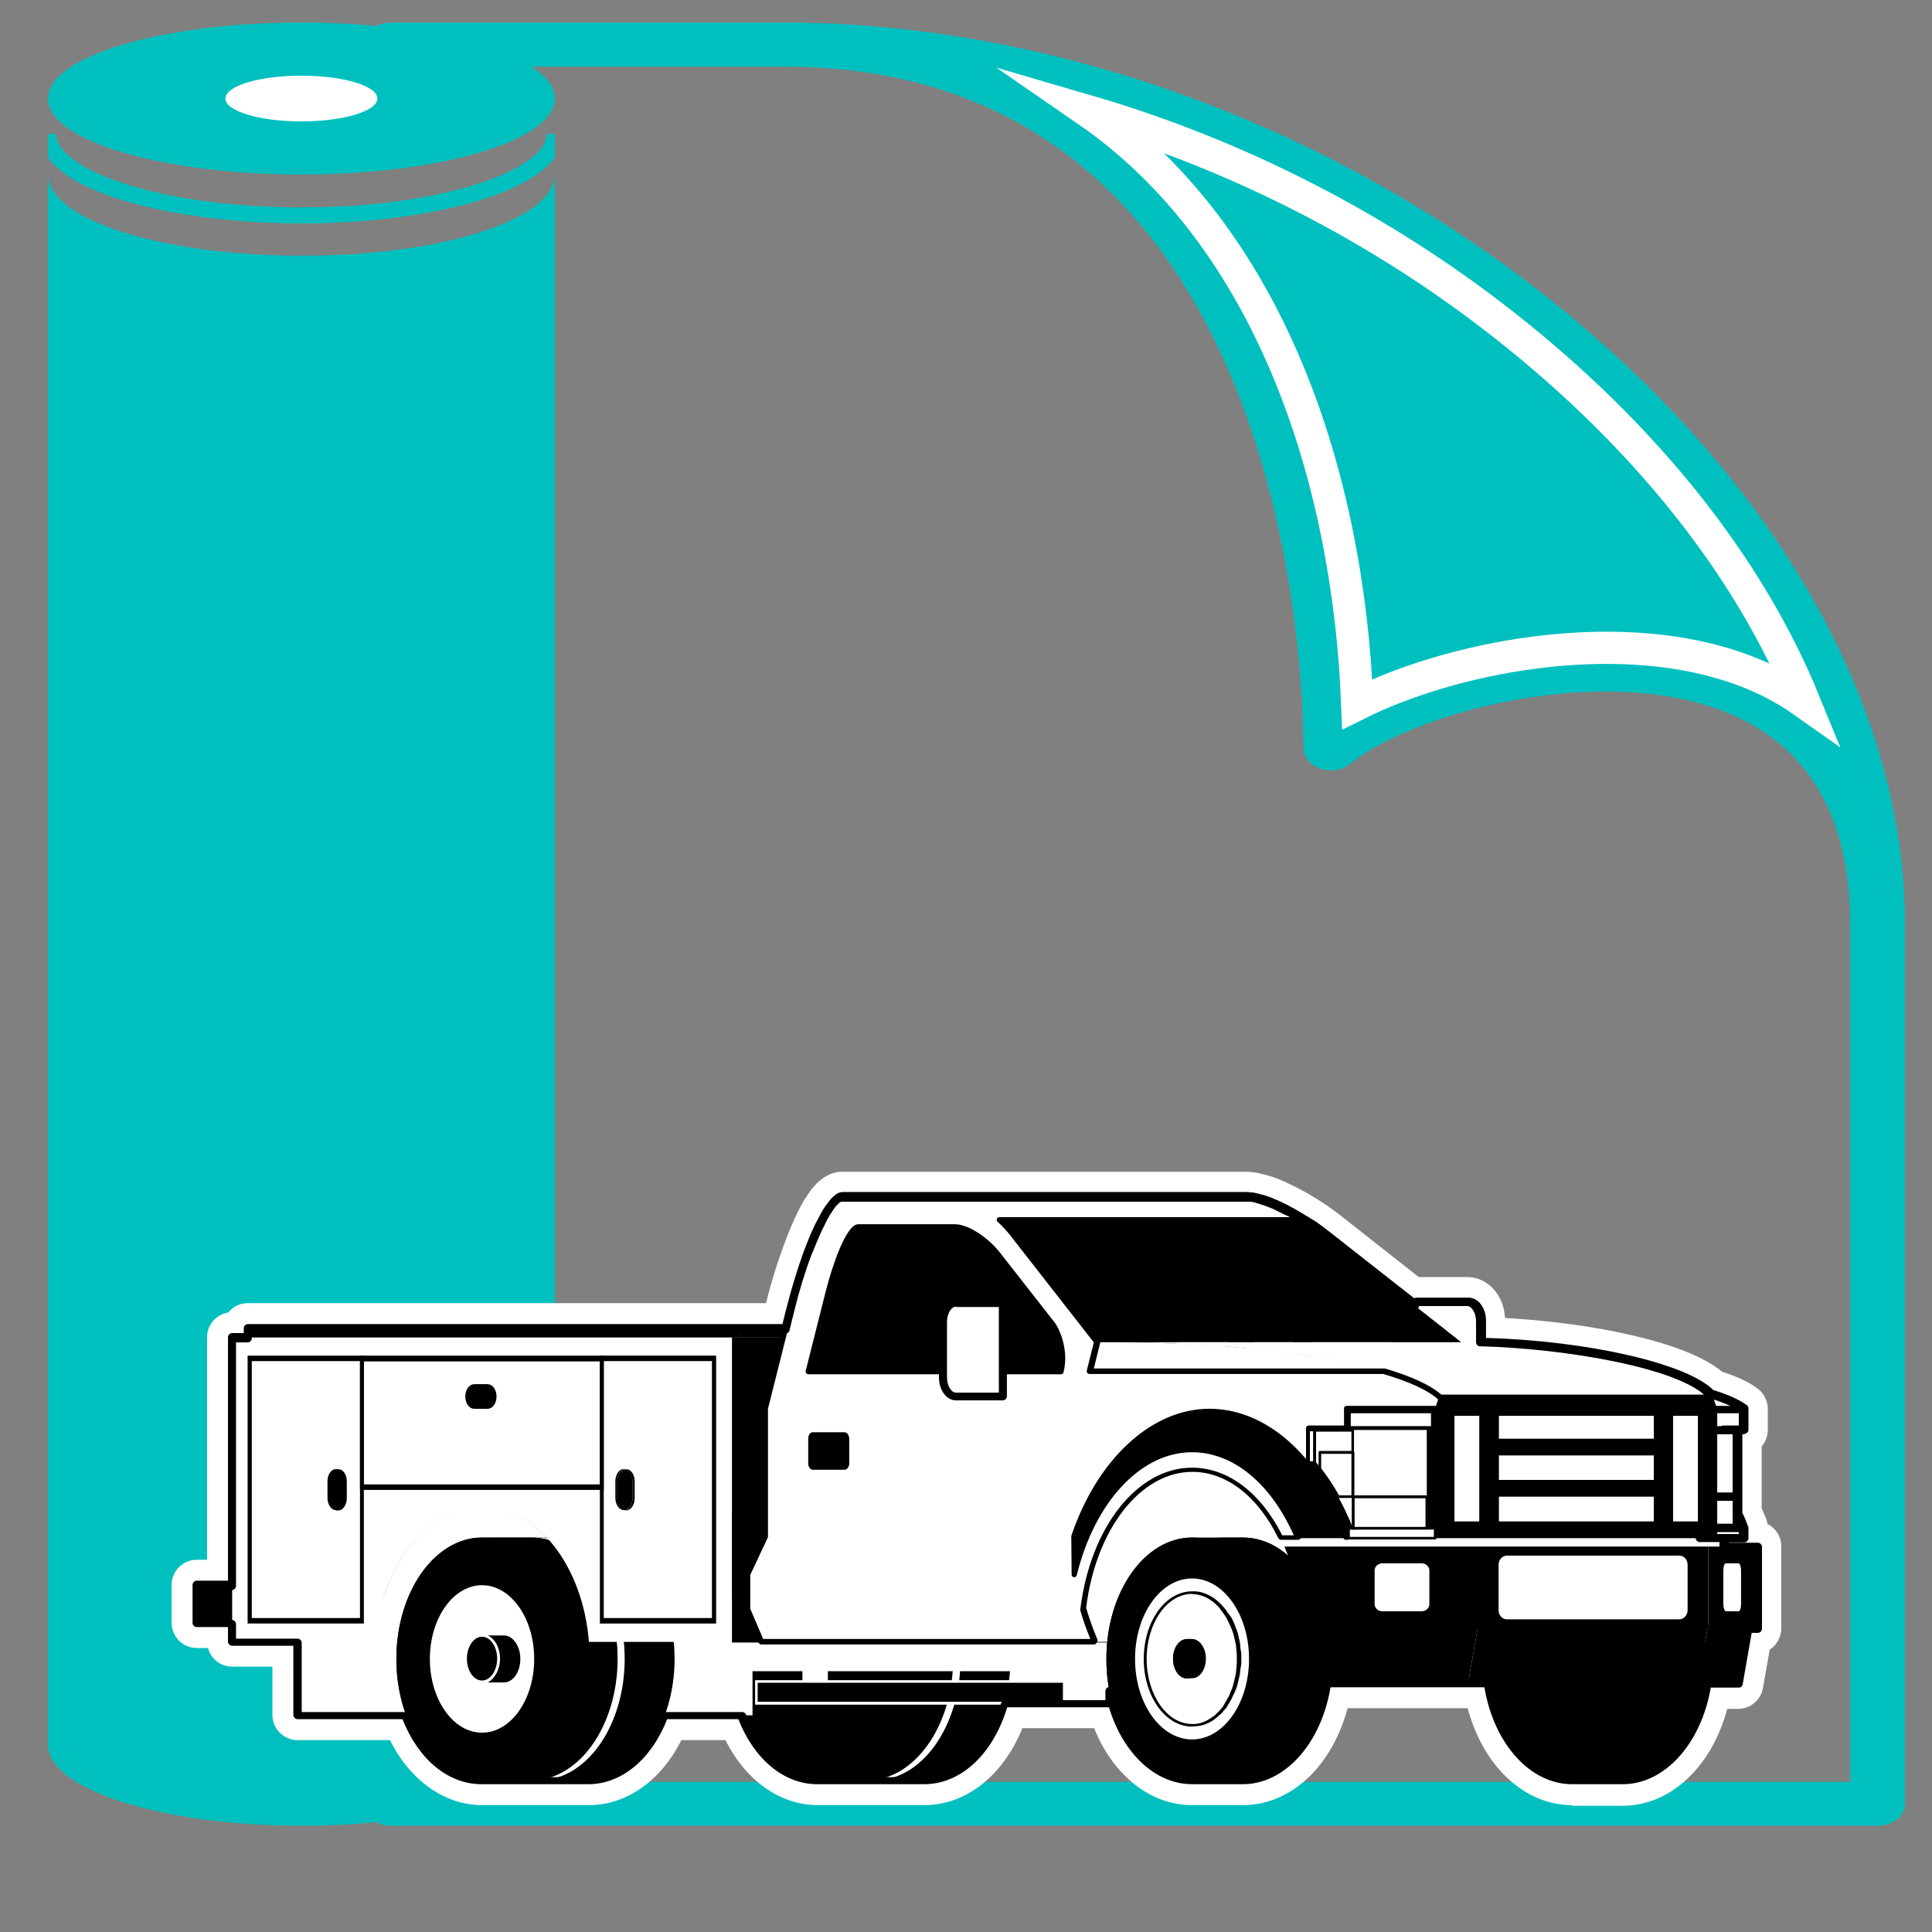 <?xml version="1.0" encoding="utf-8"?>
<!-- Generator: Adobe Illustrator 28.0.0, SVG Export Plug-In . SVG Version: 6.00 Build 0)  -->
<svg version="1.1" id="Layer_1" xmlns="http://www.w3.org/2000/svg" xmlns:xlink="http://www.w3.org/1999/xlink" x="0px" y="0px"
	 viewBox="0 0 60 60" style="enable-background:new 0 0 60 60;" xml:space="preserve">
<rect x="0" y="0" width="60" height="60" fill="#808080" stroke="none"/>
<style type="text/css">
	.st0{fill:#00C0BF;}
	.st1{fill:#FFFFFF;}
	.st2{fill:#00C0BF;stroke:#FFFFFF;stroke-miterlimit:10;}
	.st3{opacity:0.5;}
	.st4{fill:#A7A7B5;}
	.st5{fill:#2C2735;}
	.st6{fill:#8F8A99;}
	.st7{fill:#B9B8C7;}
	.st8{fill:#2E2937;}
	.st9{fill:#403B4B;}
	.st10{fill:none;}
	.st11{fill:#2B2537;}
	.st12{fill:#2B253A;}
	.st13{fill:#9D9DAB;}
	.st14{opacity:0.25;}
	.st15{fill:#0D0116;}
	.st16{clip-path:url(#SVGID_00000147918024834558529030000016644194781303239333_);fill:#BABAC5;}
	.st17{clip-path:url(#SVGID_00000147918024834558529030000016644194781303239333_);fill:#B9B9C4;}
	.st18{clip-path:url(#SVGID_00000147918024834558529030000016644194781303239333_);fill:#B8B8C3;}
	.st19{clip-path:url(#SVGID_00000147918024834558529030000016644194781303239333_);fill:#B7B7C2;}
	.st20{clip-path:url(#SVGID_00000147918024834558529030000016644194781303239333_);fill:#B6B6C1;}
	.st21{clip-path:url(#SVGID_00000147918024834558529030000016644194781303239333_);fill:#B5B5C0;}
	.st22{clip-path:url(#SVGID_00000147918024834558529030000016644194781303239333_);fill:#B4B4BF;}
	.st23{clip-path:url(#SVGID_00000147918024834558529030000016644194781303239333_);fill:#B3B3BE;}
	.st24{clip-path:url(#SVGID_00000147918024834558529030000016644194781303239333_);fill:#B2B2BD;}
	.st25{clip-path:url(#SVGID_00000147918024834558529030000016644194781303239333_);fill:#B1B1BC;}
	.st26{clip-path:url(#SVGID_00000147918024834558529030000016644194781303239333_);fill:#B0B0BB;}
	.st27{clip-path:url(#SVGID_00000147918024834558529030000016644194781303239333_);fill:#AFAFBA;}
	.st28{clip-path:url(#SVGID_00000147918024834558529030000016644194781303239333_);fill:#AEAEB9;}
	.st29{clip-path:url(#SVGID_00000147918024834558529030000016644194781303239333_);fill:#ADADB8;}
	.st30{clip-path:url(#SVGID_00000147918024834558529030000016644194781303239333_);fill:#ACACB7;}
	.st31{clip-path:url(#SVGID_00000147918024834558529030000016644194781303239333_);fill:#ABABB6;}
	.st32{clip-path:url(#SVGID_00000147918024834558529030000016644194781303239333_);fill:#AAAAB5;}
	.st33{clip-path:url(#SVGID_00000147918024834558529030000016644194781303239333_);fill:#A9A9B4;}
	.st34{clip-path:url(#SVGID_00000147918024834558529030000016644194781303239333_);fill:#A8A8B3;}
	.st35{clip-path:url(#SVGID_00000147918024834558529030000016644194781303239333_);fill:#A7A7B2;}
	.st36{clip-path:url(#SVGID_00000147918024834558529030000016644194781303239333_);fill:#A7A6B1;}
	.st37{clip-path:url(#SVGID_00000147918024834558529030000016644194781303239333_);fill:#A6A5B0;}
	.st38{clip-path:url(#SVGID_00000147918024834558529030000016644194781303239333_);fill:#A5A4AF;}
	.st39{clip-path:url(#SVGID_00000147918024834558529030000016644194781303239333_);fill:#A4A3AE;}
	.st40{clip-path:url(#SVGID_00000147918024834558529030000016644194781303239333_);fill:#A3A2AD;}
	.st41{clip-path:url(#SVGID_00000147918024834558529030000016644194781303239333_);fill:#A2A1AC;}
	.st42{clip-path:url(#SVGID_00000147918024834558529030000016644194781303239333_);fill:#A1A0AB;}
	.st43{clip-path:url(#SVGID_00000147918024834558529030000016644194781303239333_);fill:#A09FAA;}
	.st44{clip-path:url(#SVGID_00000147918024834558529030000016644194781303239333_);fill:#9F9EA9;}
	.st45{clip-path:url(#SVGID_00000147918024834558529030000016644194781303239333_);fill:#9E9DA8;}
	.st46{clip-path:url(#SVGID_00000147918024834558529030000016644194781303239333_);fill:#9D9CA7;}
	.st47{clip-path:url(#SVGID_00000147918024834558529030000016644194781303239333_);fill:#9C9BA6;}
	.st48{clip-path:url(#SVGID_00000147918024834558529030000016644194781303239333_);fill:#9B9AA5;}
	.st49{clip-path:url(#SVGID_00000147918024834558529030000016644194781303239333_);fill:#9A99A4;}
	.st50{clip-path:url(#SVGID_00000147918024834558529030000016644194781303239333_);fill:#9998A3;}
	.st51{clip-path:url(#SVGID_00000147918024834558529030000016644194781303239333_);fill:#9897A2;}
	.st52{clip-path:url(#SVGID_00000147918024834558529030000016644194781303239333_);fill:#9796A1;}
	.st53{clip-path:url(#SVGID_00000147918024834558529030000016644194781303239333_);fill:#9695A0;}
	.st54{clip-path:url(#SVGID_00000147918024834558529030000016644194781303239333_);fill:#95949F;}
	.st55{clip-path:url(#SVGID_00000147918024834558529030000016644194781303239333_);fill:#94939E;}
	.st56{clip-path:url(#SVGID_00000147918024834558529030000016644194781303239333_);fill:#93919D;}
	.st57{clip-path:url(#SVGID_00000147918024834558529030000016644194781303239333_);fill:#92909C;}
	.st58{clip-path:url(#SVGID_00000147918024834558529030000016644194781303239333_);fill:#918F9B;}
	.st59{clip-path:url(#SVGID_00000147918024834558529030000016644194781303239333_);fill:#908E9A;}
	.st60{clip-path:url(#SVGID_00000147918024834558529030000016644194781303239333_);fill:#8F8D99;}
	.st61{clip-path:url(#SVGID_00000147918024834558529030000016644194781303239333_);fill:#8E8C98;}
	.st62{clip-path:url(#SVGID_00000147918024834558529030000016644194781303239333_);fill:#8D8B97;}
	.st63{clip-path:url(#SVGID_00000147918024834558529030000016644194781303239333_);fill:#8C8A96;}
	.st64{clip-path:url(#SVGID_00000147918024834558529030000016644194781303239333_);fill:#8B8995;}
	.st65{clip-path:url(#SVGID_00000147918024834558529030000016644194781303239333_);fill:#8A8894;}
	.st66{clip-path:url(#SVGID_00000147918024834558529030000016644194781303239333_);fill:#898793;}
	.st67{clip-path:url(#SVGID_00000147918024834558529030000016644194781303239333_);fill:#888692;}
	.st68{clip-path:url(#SVGID_00000147918024834558529030000016644194781303239333_);fill:#878591;}
	.st69{clip-path:url(#SVGID_00000147918024834558529030000016644194781303239333_);fill:#868490;}
	.st70{clip-path:url(#SVGID_00000147918024834558529030000016644194781303239333_);fill:#85838F;}
	.st71{clip-path:url(#SVGID_00000147918024834558529030000016644194781303239333_);fill:#84828E;}
	.st72{clip-path:url(#SVGID_00000147918024834558529030000016644194781303239333_);fill:#83818D;}
	.st73{clip-path:url(#SVGID_00000147918024834558529030000016644194781303239333_);fill:#82808C;}
	.st74{clip-path:url(#SVGID_00000147918024834558529030000016644194781303239333_);fill:#817F8B;}
	.st75{clip-path:url(#SVGID_00000147918024834558529030000016644194781303239333_);fill:#807E8A;}
	.st76{clip-path:url(#SVGID_00000147918024834558529030000016644194781303239333_);fill:#807D89;}
	.st77{clip-path:url(#SVGID_00000147918024834558529030000016644194781303239333_);fill:#7F7C88;}
	.st78{clip-path:url(#SVGID_00000147918024834558529030000016644194781303239333_);fill:#7E7B87;}
	.st79{clip-path:url(#SVGID_00000147918024834558529030000016644194781303239333_);fill:#7D7A86;}
	.st80{clip-path:url(#SVGID_00000147918024834558529030000016644194781303239333_);fill:#7C7985;}
	.st81{clip-path:url(#SVGID_00000147918024834558529030000016644194781303239333_);fill:#7B7884;}
	.st82{clip-path:url(#SVGID_00000147918024834558529030000016644194781303239333_);fill:#7A7783;}
	.st83{clip-path:url(#SVGID_00000147918024834558529030000016644194781303239333_);fill:#797682;}
	.st84{clip-path:url(#SVGID_00000147918024834558529030000016644194781303239333_);fill:#787581;}
	.st85{clip-path:url(#SVGID_00000147918024834558529030000016644194781303239333_);fill:#777480;}
	.st86{clip-path:url(#SVGID_00000147918024834558529030000016644194781303239333_);fill:#76737F;}
	.st87{clip-path:url(#SVGID_00000147918024834558529030000016644194781303239333_);fill:#75727E;}
	.st88{clip-path:url(#SVGID_00000147918024834558529030000016644194781303239333_);fill:#74717D;}
	.st89{clip-path:url(#SVGID_00000147918024834558529030000016644194781303239333_);fill:#73707C;}
	.st90{clip-path:url(#SVGID_00000147918024834558529030000016644194781303239333_);fill:#726F7B;}
	.st91{clip-path:url(#SVGID_00000147918024834558529030000016644194781303239333_);fill:#716E7A;}
	.st92{clip-path:url(#SVGID_00000147918024834558529030000016644194781303239333_);fill:#706D79;}
	.st93{clip-path:url(#SVGID_00000147918024834558529030000016644194781303239333_);fill:#6F6C78;}
	.st94{clip-path:url(#SVGID_00000147918024834558529030000016644194781303239333_);fill:#6E6B77;}
	.st95{clip-path:url(#SVGID_00000147918024834558529030000016644194781303239333_);fill:#6D6A76;}
	.st96{opacity:0.18;}
	.st97{clip-path:url(#SVGID_00000003100946663603188210000002542778306137614769_);fill:#696772;}
	.st98{clip-path:url(#SVGID_00000003100946663603188210000002542778306137614769_);fill:#686671;}
	.st99{clip-path:url(#SVGID_00000003100946663603188210000002542778306137614769_);fill:#676570;}
	.st100{clip-path:url(#SVGID_00000003100946663603188210000002542778306137614769_);fill:#66646F;}
	.st101{clip-path:url(#SVGID_00000003100946663603188210000002542778306137614769_);fill:#65636E;}
	.st102{clip-path:url(#SVGID_00000003100946663603188210000002542778306137614769_);fill:#64626D;}
	.st103{clip-path:url(#SVGID_00000003100946663603188210000002542778306137614769_);fill:#63616C;}
	.st104{clip-path:url(#SVGID_00000003100946663603188210000002542778306137614769_);fill:#62606B;}
	.st105{clip-path:url(#SVGID_00000003100946663603188210000002542778306137614769_);fill:#615F6A;}
	.st106{clip-path:url(#SVGID_00000003100946663603188210000002542778306137614769_);fill:#605E69;}
	.st107{clip-path:url(#SVGID_00000003100946663603188210000002542778306137614769_);fill:#5F5D68;}
	.st108{clip-path:url(#SVGID_00000003100946663603188210000002542778306137614769_);fill:#5E5C67;}
	.st109{clip-path:url(#SVGID_00000003100946663603188210000002542778306137614769_);fill:#5E5B67;}
	.st110{clip-path:url(#SVGID_00000003100946663603188210000002542778306137614769_);fill:#5D5A66;}
	.st111{clip-path:url(#SVGID_00000003100946663603188210000002542778306137614769_);fill:#5C5965;}
	.st112{clip-path:url(#SVGID_00000003100946663603188210000002542778306137614769_);fill:#5B5864;}
	.st113{clip-path:url(#SVGID_00000003100946663603188210000002542778306137614769_);fill:#5A5763;}
	.st114{clip-path:url(#SVGID_00000003100946663603188210000002542778306137614769_);fill:#595662;}
	.st115{clip-path:url(#SVGID_00000003100946663603188210000002542778306137614769_);fill:#585561;}
	.st116{clip-path:url(#SVGID_00000003100946663603188210000002542778306137614769_);fill:#575460;}
	.st117{clip-path:url(#SVGID_00000003100946663603188210000002542778306137614769_);fill:#56535F;}
	.st118{clip-path:url(#SVGID_00000003100946663603188210000002542778306137614769_);fill:#55525E;}
	.st119{clip-path:url(#SVGID_00000003100946663603188210000002542778306137614769_);fill:#54515D;}
	.st120{clip-path:url(#SVGID_00000003100946663603188210000002542778306137614769_);fill:#53505C;}
	.st121{clip-path:url(#SVGID_00000003100946663603188210000002542778306137614769_);fill:#524E5B;}
	.st122{clip-path:url(#SVGID_00000003100946663603188210000002542778306137614769_);fill:#514D5A;}
	.st123{clip-path:url(#SVGID_00000003100946663603188210000002542778306137614769_);fill:#504C59;}
	.st124{clip-path:url(#SVGID_00000003100946663603188210000002542778306137614769_);fill:#4F4B58;}
	.st125{clip-path:url(#SVGID_00000003100946663603188210000002542778306137614769_);fill:#4E4A57;}
	.st126{clip-path:url(#SVGID_00000003100946663603188210000002542778306137614769_);fill:#4D4956;}
	.st127{clip-path:url(#SVGID_00000003100946663603188210000002542778306137614769_);fill:#4C4855;}
	.st128{clip-path:url(#SVGID_00000003100946663603188210000002542778306137614769_);fill:#4B4754;}
	.st129{clip-path:url(#SVGID_00000003100946663603188210000002542778306137614769_);fill:#4A4653;}
	.st130{clip-path:url(#SVGID_00000003100946663603188210000002542778306137614769_);fill:#494552;}
	.st131{clip-path:url(#SVGID_00000003100946663603188210000002542778306137614769_);fill:#484451;}
	.st132{clip-path:url(#SVGID_00000003100946663603188210000002542778306137614769_);fill:#484351;}
	.st133{clip-path:url(#SVGID_00000003100946663603188210000002542778306137614769_);fill:#474250;}
	.st134{clip-path:url(#SVGID_00000003100946663603188210000002542778306137614769_);fill:#46414F;}
	.st135{clip-path:url(#SVGID_00000003100946663603188210000002542778306137614769_);fill:#45404E;}
	.st136{clip-path:url(#SVGID_00000003100946663603188210000002542778306137614769_);fill:#443F4D;}
	.st137{clip-path:url(#SVGID_00000003100946663603188210000002542778306137614769_);fill:#433E4C;}
	.st138{clip-path:url(#SVGID_00000003100946663603188210000002542778306137614769_);fill:#423D4B;}
	.st139{clip-path:url(#SVGID_00000003100946663603188210000002542778306137614769_);fill:#413C4A;}
	.st140{clip-path:url(#SVGID_00000003100946663603188210000002542778306137614769_);fill:#403B49;}
	.st141{clip-path:url(#SVGID_00000003100946663603188210000002542778306137614769_);fill:#3F3A48;}
	.st142{clip-path:url(#SVGID_00000003100946663603188210000002542778306137614769_);fill:#3E3947;}
	.st143{clip-path:url(#SVGID_00000003100946663603188210000002542778306137614769_);fill:#3D3846;}
	.st144{clip-path:url(#SVGID_00000145034239707851832710000009514007676815941760_);fill:#BABAC5;}
	.st145{clip-path:url(#SVGID_00000145034239707851832710000009514007676815941760_);fill:#B9B9C4;}
	.st146{clip-path:url(#SVGID_00000145034239707851832710000009514007676815941760_);fill:#B8B8C3;}
	.st147{clip-path:url(#SVGID_00000145034239707851832710000009514007676815941760_);fill:#B7B7C2;}
	.st148{clip-path:url(#SVGID_00000145034239707851832710000009514007676815941760_);fill:#B6B6C1;}
	.st149{clip-path:url(#SVGID_00000145034239707851832710000009514007676815941760_);fill:#B5B5C0;}
	.st150{clip-path:url(#SVGID_00000145034239707851832710000009514007676815941760_);fill:#B4B4BF;}
	.st151{clip-path:url(#SVGID_00000145034239707851832710000009514007676815941760_);fill:#B3B3BE;}
	.st152{clip-path:url(#SVGID_00000145034239707851832710000009514007676815941760_);fill:#B2B2BD;}
	.st153{clip-path:url(#SVGID_00000145034239707851832710000009514007676815941760_);fill:#B1B1BC;}
	.st154{clip-path:url(#SVGID_00000145034239707851832710000009514007676815941760_);fill:#B0B0BB;}
	.st155{clip-path:url(#SVGID_00000145034239707851832710000009514007676815941760_);fill:#AFAFBA;}
	.st156{clip-path:url(#SVGID_00000145034239707851832710000009514007676815941760_);fill:#AEAEB9;}
	.st157{clip-path:url(#SVGID_00000145034239707851832710000009514007676815941760_);fill:#ADADB8;}
	.st158{clip-path:url(#SVGID_00000145034239707851832710000009514007676815941760_);fill:#ACACB7;}
	.st159{clip-path:url(#SVGID_00000145034239707851832710000009514007676815941760_);fill:#ABABB6;}
	.st160{clip-path:url(#SVGID_00000145034239707851832710000009514007676815941760_);fill:#AAAAB5;}
	.st161{clip-path:url(#SVGID_00000145034239707851832710000009514007676815941760_);fill:#A9A9B4;}
	.st162{clip-path:url(#SVGID_00000145034239707851832710000009514007676815941760_);fill:#A8A8B3;}
	.st163{clip-path:url(#SVGID_00000145034239707851832710000009514007676815941760_);fill:#A7A7B2;}
	.st164{clip-path:url(#SVGID_00000145034239707851832710000009514007676815941760_);fill:#A7A6B1;}
	.st165{clip-path:url(#SVGID_00000145034239707851832710000009514007676815941760_);fill:#A6A5B0;}
	.st166{clip-path:url(#SVGID_00000145034239707851832710000009514007676815941760_);fill:#A5A4AF;}
	.st167{clip-path:url(#SVGID_00000145034239707851832710000009514007676815941760_);fill:#A4A3AE;}
	.st168{clip-path:url(#SVGID_00000145034239707851832710000009514007676815941760_);fill:#A3A2AD;}
	.st169{clip-path:url(#SVGID_00000145034239707851832710000009514007676815941760_);fill:#A2A1AC;}
	.st170{clip-path:url(#SVGID_00000145034239707851832710000009514007676815941760_);fill:#A1A0AB;}
	.st171{clip-path:url(#SVGID_00000145034239707851832710000009514007676815941760_);fill:#A09FAA;}
	.st172{clip-path:url(#SVGID_00000145034239707851832710000009514007676815941760_);fill:#9F9EA9;}
	.st173{clip-path:url(#SVGID_00000145034239707851832710000009514007676815941760_);fill:#9E9DA8;}
	.st174{clip-path:url(#SVGID_00000145034239707851832710000009514007676815941760_);fill:#9D9CA7;}
	.st175{clip-path:url(#SVGID_00000145034239707851832710000009514007676815941760_);fill:#9C9BA6;}
	.st176{clip-path:url(#SVGID_00000145034239707851832710000009514007676815941760_);fill:#9B9AA5;}
	.st177{clip-path:url(#SVGID_00000145034239707851832710000009514007676815941760_);fill:#9A99A4;}
	.st178{clip-path:url(#SVGID_00000145034239707851832710000009514007676815941760_);fill:#9998A3;}
	.st179{clip-path:url(#SVGID_00000145034239707851832710000009514007676815941760_);fill:#9897A2;}
	.st180{clip-path:url(#SVGID_00000145034239707851832710000009514007676815941760_);fill:#9796A1;}
	.st181{clip-path:url(#SVGID_00000145034239707851832710000009514007676815941760_);fill:#9695A0;}
	.st182{clip-path:url(#SVGID_00000145034239707851832710000009514007676815941760_);fill:#95949F;}
	.st183{clip-path:url(#SVGID_00000145034239707851832710000009514007676815941760_);fill:#94939E;}
	.st184{clip-path:url(#SVGID_00000145034239707851832710000009514007676815941760_);fill:#93919D;}
	.st185{clip-path:url(#SVGID_00000145034239707851832710000009514007676815941760_);fill:#92909C;}
	.st186{clip-path:url(#SVGID_00000145034239707851832710000009514007676815941760_);fill:#918F9B;}
	.st187{clip-path:url(#SVGID_00000145034239707851832710000009514007676815941760_);fill:#908E9A;}
	.st188{clip-path:url(#SVGID_00000145034239707851832710000009514007676815941760_);fill:#8F8D99;}
	.st189{clip-path:url(#SVGID_00000145034239707851832710000009514007676815941760_);fill:#8E8C98;}
	.st190{clip-path:url(#SVGID_00000145034239707851832710000009514007676815941760_);fill:#8D8B97;}
	.st191{clip-path:url(#SVGID_00000145034239707851832710000009514007676815941760_);fill:#8C8A96;}
	.st192{clip-path:url(#SVGID_00000145034239707851832710000009514007676815941760_);fill:#8B8995;}
	.st193{clip-path:url(#SVGID_00000145034239707851832710000009514007676815941760_);fill:#8A8894;}
	.st194{clip-path:url(#SVGID_00000145034239707851832710000009514007676815941760_);fill:#898793;}
	.st195{clip-path:url(#SVGID_00000145034239707851832710000009514007676815941760_);fill:#888692;}
	.st196{clip-path:url(#SVGID_00000145034239707851832710000009514007676815941760_);fill:#878591;}
	.st197{clip-path:url(#SVGID_00000145034239707851832710000009514007676815941760_);fill:#868490;}
	.st198{clip-path:url(#SVGID_00000145034239707851832710000009514007676815941760_);fill:#85838F;}
	.st199{clip-path:url(#SVGID_00000145034239707851832710000009514007676815941760_);fill:#84828E;}
	.st200{clip-path:url(#SVGID_00000145034239707851832710000009514007676815941760_);fill:#83818D;}
	.st201{clip-path:url(#SVGID_00000145034239707851832710000009514007676815941760_);fill:#82808C;}
	.st202{clip-path:url(#SVGID_00000145034239707851832710000009514007676815941760_);fill:#817F8B;}
	.st203{clip-path:url(#SVGID_00000145034239707851832710000009514007676815941760_);fill:#807E8A;}
	.st204{clip-path:url(#SVGID_00000145034239707851832710000009514007676815941760_);fill:#807D89;}
	.st205{clip-path:url(#SVGID_00000145034239707851832710000009514007676815941760_);fill:#7F7C88;}
	.st206{clip-path:url(#SVGID_00000145034239707851832710000009514007676815941760_);fill:#7E7B87;}
	.st207{clip-path:url(#SVGID_00000145034239707851832710000009514007676815941760_);fill:#7D7A86;}
	.st208{clip-path:url(#SVGID_00000145034239707851832710000009514007676815941760_);fill:#7C7985;}
	.st209{clip-path:url(#SVGID_00000145034239707851832710000009514007676815941760_);fill:#7B7884;}
	.st210{clip-path:url(#SVGID_00000145034239707851832710000009514007676815941760_);fill:#7A7783;}
	.st211{clip-path:url(#SVGID_00000145034239707851832710000009514007676815941760_);fill:#797682;}
	.st212{clip-path:url(#SVGID_00000145034239707851832710000009514007676815941760_);fill:#787581;}
	.st213{clip-path:url(#SVGID_00000145034239707851832710000009514007676815941760_);fill:#777480;}
	.st214{clip-path:url(#SVGID_00000145034239707851832710000009514007676815941760_);fill:#76737F;}
	.st215{clip-path:url(#SVGID_00000145034239707851832710000009514007676815941760_);fill:#75727E;}
	.st216{clip-path:url(#SVGID_00000145034239707851832710000009514007676815941760_);fill:#74717D;}
	.st217{clip-path:url(#SVGID_00000145034239707851832710000009514007676815941760_);fill:#73707C;}
	.st218{clip-path:url(#SVGID_00000145034239707851832710000009514007676815941760_);fill:#726F7B;}
	.st219{clip-path:url(#SVGID_00000145034239707851832710000009514007676815941760_);fill:#716E7A;}
	.st220{clip-path:url(#SVGID_00000145034239707851832710000009514007676815941760_);fill:#706D79;}
	.st221{clip-path:url(#SVGID_00000145034239707851832710000009514007676815941760_);fill:#6F6C78;}
	.st222{clip-path:url(#SVGID_00000145034239707851832710000009514007676815941760_);fill:#6E6B77;}
	.st223{clip-path:url(#SVGID_00000145034239707851832710000009514007676815941760_);fill:#6D6A76;}
</style>
<g>
	<g>
		<g>
			<g>
				<path class="st0" d="M17.23,5.42v48.76c0,1.4-3.53,2.52-7.87,2.52c-4.35,0-7.87-1.13-7.87-2.52V5.42c0,1.4,3.53,2.52,7.87,2.52
					C13.71,7.95,17.23,6.82,17.23,5.42z"/>
				<ellipse class="st0" cx="9.36" cy="3.06" rx="7.87" ry="2.36"/>
				<ellipse class="st1" cx="9.36" cy="3.06" rx="2.36" ry="0.71"/>
			</g>
			<path class="st0" d="M47.87,9.09C41.05,3.76,32.48,0.7,24.35,0.7h-12.2c-0.46,0-0.84,0.31-0.84,0.69c0,0.37,0.38,0.68,0.84,0.68
				h12.2c15.68,0,16.13,19,16.13,21.17c0,0.28,0.21,0.52,0.53,0.63c0.31,0.11,0.68,0.05,0.92-0.15c1.93-1.55,7.39-3.04,11.24-1.76
				c2.85,0.95,4.29,3.22,4.29,6.74v26.64l0.85,1.36c0.47,0,0.85-0.3,0.85-0.68V28.7C59.16,21.86,55.05,14.72,47.87,9.09z
				 M53.82,20.7c-3.8-1.27-8.79-0.27-11.67,1.17c-0.27-7-2.69-14.5-8.37-18.42c4.59,1.34,9.04,3.59,12.9,6.62
				c4.44,3.48,7.65,7.55,9.36,11.74C55.32,21.3,54.55,20.94,53.82,20.7z M57.46,55.34H12.15c-0.46,0-0.84,0.3-0.84,0.68
				c0,0.38,0.38,0.68,0.84,0.68h46.16L57.46,55.34z"/>
			<path class="st2" d="M56.04,21.81c-0.72-0.51-1.49-0.87-2.22-1.11c-3.8-1.27-8.79-0.27-11.67,1.17c-0.27-7-2.69-14.5-8.37-18.42
				c4.59,1.34,9.04,3.59,12.9,6.62C51.12,13.55,54.33,17.62,56.04,21.81z"/>
			<g>
				<path class="st0" d="M17.23,4.16v0.72c-0.06,0.1-0.15,0.2-0.25,0.29c-1.23,1.15-4.5,1.77-7.62,1.77s-6.4-0.62-7.62-1.77
					c-0.1-0.09-0.19-0.19-0.25-0.29V4.16h0.25c0,1.08,3.13,2.28,7.62,2.28s7.62-1.2,7.62-2.28H17.23z"/>
			</g>
		</g>
	</g>
</g>
<g>
	<path class="st1" d="M48.82,56.06c-1.48,0-2.76-1.21-3.24-3.01h-3.73c-0.48,1.8-1.76,3.01-3.25,3.01h-1.58
		c-1.29,0-2.45-0.92-3.04-2.39h-2.23c-0.59,1.47-1.75,2.39-3.04,2.39h-1.54l-0.14,0l-0.09,0h-1.54c-1.17,0-2.24-0.76-2.87-2.02
		h-1.37c-0.63,1.26-1.7,2.02-2.87,2.02h-1.54l-0.14,0l-0.09,0h-1.54c-1.17,0-2.24-0.76-2.87-2.02H9.24c-0.43,0-0.78-0.35-0.78-0.78
		v-1.5H7.21c-0.36,0-0.66-0.24-0.75-0.58H6.11c-0.43,0-0.78-0.35-0.78-0.78v-1.18c0-0.43,0.35-0.78,0.78-0.78h0.32v-6.91
		c0-0.39,0.29-0.71,0.66-0.77c0.14-0.18,0.36-0.29,0.61-0.29h16.09c0.16-0.65,0.36-1.29,0.57-1.85l0.13-0.34l0.12-0.28
		c0.06-0.14,0.12-0.27,0.18-0.39c0.04-0.08,0.08-0.16,0.12-0.23c0.04-0.08,0.09-0.15,0.13-0.21l0.08-0.12
		c0.06-0.09,0.12-0.17,0.18-0.23c0.04-0.04,0.07-0.08,0.11-0.11c0.23-0.21,0.48-0.32,0.74-0.32H38.7c0.05,0,0.11,0,0.17,0.01
		l0.16,0.02l0.17,0.04l0.19,0.05l0.16,0.05l0.16,0.06c0,0,0.29,0.12,0.29,0.13l0.33,0.16l0.24,0.13l0.32,0.19l0.34,0.22l0.34,0.25
		l2.49,1.96h1.5c0.64,0,1.14,0.55,1.18,1.27c2.66,0.15,5.62,0.73,6.74,1.67c0.47,0.15,0.83,0.32,1.1,0.52
		c0.04,0.03,0.08,0.06,0.11,0.1c0.13,0.14,0.21,0.33,0.21,0.53v0.66c0,0.19-0.07,0.37-0.19,0.51v1.92c0.05,0.11,0.09,0.22,0.14,0.33
		c0.02,0.04,0.03,0.1,0.04,0.16c0.26,0.13,0.43,0.39,0.43,0.7v2.54c0,0.27-0.14,0.52-0.36,0.66l-0.21,1.19
		c-0.06,0.37-0.39,0.65-0.77,0.65h-0.34c-0.48,1.8-1.76,3.01-3.25,3.01H48.82z"/>
	<path class="st1" d="M54.55,47.9h-0.89v-0.01h0.47c0.07,0,0.13-0.06,0.13-0.13v-0.31c0-0.02,0-0.03-0.01-0.05
		c-0.05-0.14-0.12-0.28-0.18-0.43v-0.5v-1.94h0.06c0.07,0,0.13-0.06,0.13-0.13v-0.66c0-0.04-0.02-0.07-0.05-0.09c0,0,0-0.01,0-0.01
		c-0.24-0.17-0.59-0.33-1.04-0.47c-0.83-0.82-3.89-1.53-7.06-1.62v-0.53c0-0.4-0.24-0.72-0.54-0.72h-1.62
		c-0.03,0-0.05,0.01-0.07,0.02l-2.7-2.12c-0.05-0.04-0.1-0.08-0.16-0.12l-0.04-0.03c-0.04-0.03-0.07-0.05-0.11-0.08
		c-0.04-0.03-0.08-0.05-0.12-0.08l-0.04-0.02c-0.05-0.03-0.09-0.06-0.14-0.09l-0.02-0.01c-0.03-0.02-0.06-0.04-0.1-0.06L40.4,37.7
		c-0.03-0.02-0.06-0.04-0.1-0.06l-0.05-0.03c-0.07-0.04-0.15-0.08-0.22-0.12c-0.03-0.02-0.06-0.03-0.09-0.05l-0.06-0.03
		c-0.03-0.01-0.06-0.03-0.09-0.04l-0.08-0.04c-0.02-0.01-0.04-0.02-0.06-0.03c-0.04-0.02-0.08-0.04-0.13-0.05l-0.06-0.03
		c-0.03-0.01-0.05-0.02-0.08-0.03c-0.02-0.01-0.04-0.02-0.06-0.02c-0.03-0.01-0.05-0.02-0.08-0.03l-0.01,0
		c-0.01,0-0.03-0.01-0.04-0.01c-0.04-0.01-0.08-0.02-0.12-0.03l-0.03-0.01c-0.03-0.01-0.06-0.02-0.09-0.02l-0.04-0.01
		c-0.03,0-0.05-0.01-0.09-0.01l-0.03,0c-0.04,0-0.07-0.01-0.11-0.01h-9.08c0,0,0,0,0,0h-3.47c-0.1,0-0.19,0.05-0.3,0.15
		c-0.02,0.02-0.04,0.04-0.07,0.07c-0.04,0.05-0.09,0.1-0.13,0.17c-0.02,0.03-0.04,0.06-0.07,0.1c-0.04,0.06-0.07,0.12-0.11,0.18
		c-0.04,0.06-0.07,0.13-0.11,0.21c-0.05,0.11-0.11,0.23-0.17,0.35c-0.04,0.08-0.07,0.17-0.11,0.26c-0.03,0.07-0.06,0.15-0.09,0.23
		l-0.04,0.1c-0.2,0.54-0.39,1.16-0.55,1.8l-0.12,0.48H7.69c-0.07,0-0.13,0.06-0.13,0.13v0.15H7.21c-0.07,0-0.13,0.06-0.13,0.13v7.56
		H6.11c-0.07,0-0.13,0.06-0.13,0.13v1.18c0,0.07,0.06,0.13,0.13,0.13h0.97v0.45c0,0.07,0.06,0.13,0.13,0.13h1.91v2.15
		c0,0.07,0.06,0.13,0.13,0.13h3.28c0.49,1.25,1.42,2.02,2.45,2.02h1.54c0.04,0,0.08,0,0.12,0c0.04,0,0.08,0,0.12,0h1.54
		c1.03,0,1.96-0.77,2.45-2.02h2.21c0.49,1.25,1.42,2.02,2.45,2.02h1.54c0.04,0,0.08,0,0.12,0c0.04,0,0.08,0,0.12,0h1.54
		c1.14,0,2.14-0.94,2.58-2.39h3.16c0.43,1.43,1.44,2.39,2.58,2.39h1.58c1.3,0,2.43-1.26,2.72-3.01h4.78
		c0.29,1.75,1.42,3.01,2.72,3.01h1.58c1.3,0,2.43-1.26,2.72-3.01h0.87c0.06,0,0.11-0.04,0.12-0.1l0.28-1.6h0.15
		c0.07,0,0.13-0.06,0.13-0.13v-2.54C54.67,47.96,54.62,47.9,54.55,47.9z"/>
	<g>
		<g>
			<g class="st3">
				<path class="st4" d="M36.26,40.1c-0.26-1.1-0.29-2-0.06-2l3.01,0c0.36,0,1.13,0.37,1.7,0.82l2.81,2.21
					c0.2,0.16,0.81,0.8,0.97,1.46h-7.84L36.26,40.1z"/>
			</g>
			<g>
				<rect x="22.99" y="41.26" width="11.56" height="0.28"/>
			</g>
			<g>
				<rect x="7.69" y="41.26" width="15.3" height="0.28"/>
			</g>
			<g>
				<rect x="6.11" y="49.23" width="1.74" height="1.18"/>
			</g>
			<g>
				<g>
					<path d="M28.71,47.75h-1.54c-1.47,0-2.66,1.69-2.66,3.77c0,2.08,1.19,3.77,2.66,3.77h1.54c1.47,0,2.67-1.69,2.67-3.77
						C31.37,49.44,30.18,47.75,28.71,47.75z"/>
				</g>
				<g>
					<path class="st1" d="M27.17,47.75c-1.47,0-2.66,1.69-2.66,3.77c0,2.08,1.19,3.77,2.66,3.77c1.47,0,2.66-1.69,2.66-3.77
						C29.83,49.44,28.64,47.75,27.17,47.75z"/>
				</g>
				<g>
					<path d="M26.93,47.75h-1.54c-1.47,0-2.66,1.69-2.66,3.77c0,2.08,1.19,3.77,2.66,3.77h1.54c1.47,0,2.67-1.69,2.67-3.77
						C29.6,49.44,28.41,47.75,26.93,47.75z"/>
				</g>
				<g>
					<path d="M25.39,47.75c-1.47,0-2.66,1.69-2.66,3.77c0,2.08,1.19,3.77,2.66,3.77c1.47,0,2.66-1.69,2.66-3.77
						C28.06,49.44,26.87,47.75,25.39,47.75z"/>
				</g>
			</g>
			<g>
				<rect x="11.84" y="46.97" class="st5" width="12.34" height="2.67"/>
			</g>
			<g>
				<g>
					<path d="M50.4,47.75h-1.58c-1.47,0-2.66,1.69-2.66,3.77c0,2.08,1.19,3.77,2.66,3.77h1.58c1.47,0,2.67-1.69,2.67-3.77
						C53.07,49.44,51.88,47.75,50.4,47.75z"/>
				</g>
				<g>
					<path d="M48.82,47.75c-1.47,0-2.66,1.69-2.66,3.77c0,2.08,1.19,3.77,2.66,3.77c1.47,0,2.66-1.69,2.66-3.77
						C51.48,49.44,50.29,47.75,48.82,47.75z"/>
				</g>
			</g>
			<g>
				<rect x="19.69" y="50.99" class="st1" width="3.68" height="2.28"/>
			</g>
			<g>
				<polygon class="st1" points="18.64,50.76 18.64,51.9 49.48,51.9 50.8,50.76 				"/>
			</g>
			<g>
				<g>
					<rect x="22.73" y="41.54" width="12.3" height="9.47"/>
				</g>
			</g>
			<g>
				<path class="st5" d="M53.48,46.45l0.06,0.7h0.26C53.74,46.94,53.62,46.64,53.48,46.45z"/>
			</g>
			<g>
				<path class="st6" d="M52.55,45h-0.34c0.64,0.63,1.18,1.47,1.57,2.46h0.34C53.74,46.47,53.2,45.62,52.55,45z"/>
			</g>
			<g>
				<polygon class="st1" points="33.35,43.89 33.35,50.99 53.05,50.99 53.53,48.16 53.53,45.97 53.53,43.89 				"/>
			</g>
			<g class="st3">
				<path class="st7" d="M33.64,38.63h-7.42c-0.26,0-0.48,0.18-0.54,0.43l-0.75,3.09h10l-0.73-3.09
					C34.12,38.81,33.9,38.63,33.64,38.63z"/>
			</g>
			<g>
				<path class="st8" d="M35.34,40.68c-0.45-1.9-0.51-3.45-0.13-3.51c-0.02,0-0.03,0-0.05,0h-9.02c-0.4,0-1.12,1.57-1.61,3.51
					l-0.77,3.07h12.3L35.34,40.68z M24.92,42.15l0.75-3.09c0.06-0.25,0.29-0.43,0.54-0.43h7.42c0.26,0,0.49,0.18,0.55,0.43
					l0.73,3.09H24.92z"/>
			</g>
			<g>
				<path class="st1" d="M44.92,43.36c0.23,0,0.41-0.27,0.41-0.59v-1.73c0-0.33-0.18-0.59-0.41-0.59h-0.97v2.91H44.92z"/>
			</g>
			<g>
				<path class="st1" d="M45.57,43.36c0.23,0,0.41-0.27,0.41-0.59v-1.73c0-0.33-0.18-0.59-0.41-0.59h-0.97v2.91H45.57z"/>
			</g>
			<g>
				<path class="st9" d="M44.69,42.6c-0.16-0.66-0.77-1.3-0.97-1.46l-0.78-0.61l0.49,2.07H44.69z"/>
			</g>
			<g>
				<path class="st10" d="M43.72,41.14l-2.81-2.21c-0.58-0.45-1.34-0.82-1.7-0.82l-3.01,0c-0.23,0-0.2,0.89,0.06,2l0.59,2.5h7.84
					C44.53,41.93,43.92,41.29,43.72,41.14z"/>
			</g>
			<g>
				<path class="st9" d="M36.26,40.1c-0.26-1.1-0.29-2-0.06-2l3.01,0c0.36,0,1.13,0.37,1.7,0.82l2.81,2.21
					c0.2,0.16,0.81,0.8,0.97,1.46h0.9l-0.22-0.91l-4.27-3.36c-0.81-0.64-1.88-1.16-2.39-1.16h-3.47c-0.4,0-0.35,1.57,0.11,3.51
					l0.46,1.92h1.06L36.26,40.1z"/>
			</g>
			<g>
				<path class="st11" d="M32.51,40.77l0.27,3.13h4.32l-0.87-3.39c-0.09-0.35-0.4-0.59-0.76-0.59h-2.18
					C32.83,39.91,32.47,40.31,32.51,40.77z"/>
			</g>
			<g>
				<path class="st11" d="M26.04,40.77l0.27,3.13h4.32l-0.87-3.39c-0.09-0.35-0.4-0.59-0.76-0.59h-2.18
					C26.37,39.91,26,40.31,26.04,40.77z"/>
			</g>
			<g>
				<path class="st12" d="M38.22,41.62c-0.72,0.72-0.87,1.74-0.33,2.28c0.54,0.54,1.56,0.39,2.28-0.33
					c0.72-0.72,0.87-1.74,0.33-2.28C39.96,40.75,38.94,40.9,38.22,41.62z M39.82,43.22c-0.53,0.53-1.23,0.67-1.58,0.33
					c-0.34-0.34-0.2-1.05,0.33-1.58s1.23-0.67,1.58-0.33C40.49,41.99,40.34,42.69,39.82,43.22z"/>
			</g>
			<g>
				<rect x="52.99" y="44.41" class="st1" width="0.94" height="3.05"/>
				<path d="M53.94,47.59h-0.94c-0.07,0-0.13-0.06-0.13-0.13v-3.05c0-0.07,0.06-0.13,0.13-0.13h0.94c0.07,0,0.13,0.06,0.13,0.13
					v3.05C54.06,47.53,54.01,47.59,53.94,47.59z M53.12,47.33h0.69v-2.79h-0.69V47.33z"/>
			</g>
			<g>
				<rect x="52.99" y="46.48" class="st1" width="0.94" height="0.98"/>
				<path d="M53.94,47.59h-0.94c-0.07,0-0.13-0.06-0.13-0.13v-0.98c0-0.07,0.06-0.13,0.13-0.13h0.94c0.07,0,0.13,0.06,0.13,0.13
					v0.98C54.06,47.53,54.01,47.59,53.94,47.59z M53.12,47.33h0.69v-0.72h-0.69V47.33z"/>
			</g>
			<g>
				<g>
					<rect x="41.82" y="47.46" class="st1" width="2.75" height="0.31"/>
					<path d="M44.57,47.81h-2.75c-0.02,0-0.04-0.02-0.04-0.04v-0.31c0-0.02,0.02-0.04,0.04-0.04h2.75c0.02,0,0.04,0.02,0.04,0.04
						v0.31C44.61,47.79,44.59,47.81,44.57,47.81z M41.87,47.73h2.66V47.5h-2.66V47.73z"/>
				</g>
				<g>
					<rect x="41.82" y="43.76" class="st1" width="2.75" height="0.66"/>
					<path d="M44.57,44.54h-2.75c-0.07,0-0.13-0.06-0.13-0.13v-0.66c0-0.07,0.06-0.13,0.13-0.13h2.75c0.07,0,0.13,0.06,0.13,0.13
						v0.66C44.7,44.48,44.64,44.54,44.57,44.54z M41.95,44.29h2.49v-0.4h-2.49V44.29z"/>
				</g>
			</g>
			<g>
				<g>
					<polygon class="st1" points="52.99,43.76 53,44.41 54.13,44.41 54.13,43.76 					"/>
					<path d="M54.13,44.54H53c-0.07,0-0.13-0.06-0.13-0.12l-0.01-0.66c0-0.03,0.01-0.07,0.04-0.09c0.02-0.02,0.06-0.04,0.09-0.04
						h1.14c0.07,0,0.13,0.06,0.13,0.13v0.66C54.25,44.48,54.2,44.54,54.13,44.54z M53.13,44.29H54v-0.4h-0.88L53.13,44.29z"/>
				</g>
				<g>
					<rect x="52.79" y="47.46" class="st1" width="1.34" height="0.31"/>
					<path d="M54.13,47.89h-1.34c-0.07,0-0.13-0.06-0.13-0.13v-0.31c0-0.07,0.06-0.13,0.13-0.13h1.34c0.07,0,0.13,0.06,0.13,0.13
						v0.31C54.25,47.84,54.2,47.89,54.13,47.89z M52.92,47.64H54v-0.06h-1.09V47.64z"/>
				</g>
			</g>
			<g>
				<path class="st1" d="M40.83,44.41l0,1.01c0.47,0.56,0.88,1.25,1.19,2.03h2.3v-2.29v-0.75L40.83,44.41z"/>
			</g>
			<g>
				<rect x="42.02" y="46.48" class="st1" width="2.3" height="0.98"/>
				<path d="M44.31,47.5h-2.3c-0.02,0-0.04-0.02-0.04-0.04v-0.98c0-0.02,0.02-0.04,0.04-0.04h2.3c0.02,0,0.04,0.02,0.04,0.04v0.98
					C44.35,47.48,44.34,47.5,44.31,47.5z M42.06,47.42h2.21v-0.89h-2.21V47.42z"/>
			</g>
			<g>
				<path class="st1" d="M40.83,44.41l0,1.01c0.47,0.56,0.88,1.25,1.19,2.03l0-3.05L40.83,44.41z"/>
				<path d="M42.02,47.5c-0.02,0-0.03-0.01-0.04-0.03c-0.31-0.77-0.7-1.45-1.18-2.02c-0.01-0.01-0.01-0.02-0.01-0.03l0-1.01
					c0-0.02,0.02-0.04,0.04-0.04l1.18,0c0.01,0,0.02,0,0.03,0.01c0.01,0.01,0.01,0.02,0.01,0.03l0,3.05
					C42.06,47.48,42.04,47.5,42.02,47.5C42.02,47.5,42.02,47.5,42.02,47.5z M40.87,45.41c0.44,0.53,0.81,1.14,1.1,1.84l0-2.79
					l-1.1,0L40.87,45.41z"/>
			</g>
			<g>
				<rect x="33.06" y="52.22" class="st1" width="1.38" height="0.68"/>
			</g>
			<g>
				<g>
					<path d="M38.6,47.75h-1.58c-1.47,0-2.66,1.69-2.66,3.77c0,2.08,1.19,3.77,2.66,3.77h1.58c1.47,0,2.67-1.69,2.67-3.77
						C41.27,49.44,40.07,47.75,38.6,47.75z"/>
				</g>
				<g>
					<path d="M37.02,47.75c-1.47,0-2.66,1.69-2.66,3.77c0,2.08,1.19,3.77,2.66,3.77c1.47,0,2.66-1.69,2.66-3.77
						C39.68,49.44,38.49,47.75,37.02,47.75z"/>
				</g>
				<g>
					<path d="M38.6,47.75h-0.92c2.04,0,3.35,1.69,3.35,3.77l0.23,0C41.27,49.44,40.08,47.75,38.6,47.75z"/>
				</g>
				<g>
					<g>
						<ellipse class="st1" cx="37.02" cy="51.52" rx="1.77" ry="2.5"/>
					</g>
					<g>
						<path class="st13" d="M37.76,53.29c-0.04,0.04-0.09,0.07-0.14,0.1C37.67,53.36,37.72,53.33,37.76,53.29z"/>
					</g>
					<g>
						<path class="st13" d="M37.95,53.1c-0.01,0.02-0.03,0.03-0.04,0.05C37.92,53.14,37.93,53.12,37.95,53.1L37.95,53.1z"/>
					</g>
					<g>
						<path class="st13" d="M38.17,50.27c-0.01-0.02-0.03-0.05-0.04-0.07c0.01,0.01,0.02,0.03,0.02,0.04
							C38.16,50.25,38.17,50.26,38.17,50.27z"/>
					</g>
					<g>
						<path class="st13" d="M38.32,52.43c-0.01,0.02-0.02,0.04-0.02,0.07c-0.01,0.03-0.02,0.06-0.04,0.09
							c0.01-0.03,0.02-0.05,0.03-0.08C38.3,52.48,38.31,52.46,38.32,52.43z"/>
					</g>
					<g>
						<path class="st1" d="M36.25,52.55c0-1.14,0.65-2.06,1.46-2.06c0.23,0,0.46,0.08,0.65,0.22c-0.22-0.74-0.74-1.25-1.34-1.25
							c-0.8,0-1.46,0.92-1.46,2.06c0,0.81,0.33,1.5,0.81,1.84C36.29,53.11,36.25,52.84,36.25,52.55z"/>
					</g>
					<g>
						<path class="st1" d="M38.47,51.52c0,0.04,0,0.08,0,0.12c0,0.03,0,0.07-0.01,0.1c0,0.02,0,0.04-0.01,0.06
							c0,0.02,0,0.04-0.01,0.06c0,0.01,0,0.02,0,0.03c0,0.03-0.01,0.06-0.01,0.09c0,0.01,0,0.01,0,0.01
							c-0.01,0.03-0.01,0.06-0.02,0.09c-0.01,0.05-0.02,0.09-0.03,0.13c-0.01,0.03-0.01,0.05-0.02,0.08
							c-0.01,0.04-0.02,0.07-0.03,0.1c0,0.01,0,0.01-0.01,0.02c0,0.01-0.01,0.02-0.01,0.03c-0.01,0.02-0.02,0.05-0.03,0.07
							c-0.01,0.03-0.02,0.05-0.03,0.08c0,0,0,0,0,0c-0.02,0.04-0.04,0.09-0.06,0.13c-0.01,0.02-0.02,0.04-0.03,0.05
							c0,0.01-0.01,0.02-0.01,0.02c-0.01,0.02-0.02,0.04-0.04,0.06c0,0,0,0,0,0c-0.01,0.01-0.01,0.02-0.02,0.03
							c-0.01,0.01-0.01,0.02-0.02,0.03c0,0,0,0.01-0.01,0.01c-0.01,0.01-0.01,0.02-0.02,0.03c-0.01,0.02-0.02,0.03-0.03,0.05
							c-0.01,0.01-0.01,0.01-0.02,0.02c-0.02,0.03-0.04,0.05-0.06,0.07h0c-0.01,0.02-0.03,0.03-0.04,0.05
							c-0.02,0.02-0.03,0.03-0.05,0.05c-0.03,0.03-0.06,0.06-0.1,0.09c-0.04,0.04-0.09,0.07-0.14,0.1
							c-0.02,0.02-0.05,0.03-0.07,0.04c-0.02,0.01-0.05,0.03-0.08,0.04c-0.11,0.05-0.24,0.09-0.36,0.1c-0.01,0-0.02,0-0.03,0
							c-0.02,0-0.04,0-0.06,0c-0.8,0-1.46-0.92-1.46-2.06c0-1.14,0.65-2.06,1.46-2.06c0.02,0,0.04,0,0.06,0c0.01,0,0.02,0,0.03,0
							c0.03,0,0.06,0.01,0.09,0.01c0.28,0.05,0.53,0.21,0.74,0.46c0.02,0.02,0.04,0.04,0.05,0.07c0.02,0.02,0.04,0.05,0.05,0.07
							c0,0,0,0,0.01,0.01c0,0,0,0,0.01,0.01c0.01,0.01,0.01,0.02,0.02,0.03c0.01,0.01,0.01,0.02,0.02,0.02
							c0.01,0.01,0.02,0.02,0.02,0.03c0,0,0,0.01,0.01,0.01c0,0,0.01,0.01,0.01,0.01c0.01,0.02,0.03,0.04,0.04,0.07
							c0,0,0.01,0.01,0.01,0.01c0,0,0,0,0,0c0.03,0.05,0.05,0.1,0.07,0.15c0.01,0.03,0.03,0.06,0.04,0.09
							c0.01,0.03,0.02,0.07,0.04,0.1c0.01,0.04,0.03,0.08,0.04,0.12c0.01,0.03,0.01,0.05,0.02,0.08c0.01,0.04,0.02,0.09,0.03,0.13
							c0.01,0.03,0.01,0.06,0.02,0.09c0,0.01,0,0.01,0,0.01c0.01,0.03,0.01,0.06,0.01,0.09c0,0.01,0,0.02,0,0.03
							c0,0.02,0,0.04,0.01,0.06c0,0.02,0,0.04,0.01,0.06c0,0.03,0.01,0.07,0.01,0.1C38.47,51.44,38.47,51.48,38.47,51.52z"/>
						<path d="M37.02,53.62c-0.83,0-1.5-0.94-1.5-2.1c0-1.16,0.67-2.1,1.5-2.1c0.02,0,0.04,0,0.06,0c0.02,0,0.03,0,0.04,0
							c0.03,0,0.06,0.01,0.1,0.01c0.28,0.05,0.55,0.21,0.77,0.47c0.02,0.02,0.04,0.05,0.06,0.07c0.02,0.02,0.04,0.05,0.05,0.07
							l0.03,0.05c0.01,0.01,0.01,0.02,0.02,0.02l0.01,0.01c0.01,0.01,0.01,0.02,0.02,0.03c0,0.01,0.01,0.01,0.01,0.01
							c0,0,0,0.01,0.01,0.01c0.01,0.02,0.02,0.04,0.04,0.06c0,0,0,0.01,0.01,0.01l0,0.01c0.03,0.05,0.05,0.1,0.07,0.15
							c0.01,0.03,0.03,0.06,0.04,0.1c0.01,0.03,0.02,0.07,0.04,0.1c0.01,0.04,0.03,0.08,0.04,0.12c0.01,0.02,0.01,0.05,0.02,0.08
							c0.01,0.05,0.02,0.09,0.03,0.14c0.01,0.03,0.01,0.06,0.02,0.09c0,0.01,0,0.01,0,0.02c0,0.02,0.01,0.05,0.01,0.08
							c0,0.01,0,0.02,0,0.03c0,0.02,0,0.04,0.01,0.06c0,0.02,0,0.04,0.01,0.06c0,0.03,0.01,0.07,0.01,0.1c0,0.04,0,0.08,0,0.12
							c0,0.04,0,0.08,0,0.12c0,0.03,0,0.07-0.01,0.1c0,0.02,0,0.04-0.01,0.06c0,0.02,0,0.04-0.01,0.06c0,0.01,0,0.02,0,0.03
							c0,0.03-0.01,0.06-0.01,0.09l0,0c0,0,0,0.01,0,0.01c-0.01,0.03-0.01,0.06-0.02,0.09c-0.01,0.05-0.02,0.09-0.03,0.14
							c-0.01,0.03-0.01,0.05-0.02,0.08c-0.01,0.04-0.02,0.07-0.03,0.11l-0.01,0.03c0,0.01,0,0.01-0.01,0.02
							c-0.01,0.02-0.02,0.05-0.03,0.07c-0.01,0.03-0.02,0.05-0.03,0.08l-0.01,0.01c-0.02,0.04-0.04,0.09-0.06,0.13
							c-0.01,0.02-0.02,0.04-0.03,0.06l-0.03,0.05c-0.01,0.01-0.02,0.03-0.02,0.04l-0.02,0.03c-0.01,0.01-0.01,0.02-0.02,0.03
							c0,0,0,0.01-0.01,0.01l0,0.01c0,0.01-0.01,0.01-0.01,0.02c-0.01,0.02-0.02,0.03-0.03,0.05c0,0.01-0.01,0.01-0.02,0.02
							c-0.02,0.02-0.04,0.05-0.06,0.07l-0.01,0.01c-0.01,0.01-0.02,0.03-0.03,0.04c-0.01,0.01-0.02,0.02-0.03,0.03l-0.02,0.02
							c-0.03,0.03-0.07,0.06-0.1,0.09c-0.04,0.04-0.09,0.07-0.14,0.11c-0.02,0.02-0.05,0.03-0.08,0.05
							c-0.03,0.01-0.05,0.03-0.08,0.04c-0.12,0.06-0.25,0.09-0.38,0.1c-0.01,0-0.02,0-0.03,0C37.05,53.62,37.03,53.62,37.02,53.62z
							 M37.02,49.5c-0.78,0-1.41,0.91-1.41,2.02c0,1.11,0.63,2.02,1.41,2.02c0.02,0,0.04,0,0.05,0c0.02,0,0.03,0,0.04,0
							c0.12-0.01,0.24-0.04,0.35-0.1c0.02-0.01,0.05-0.02,0.07-0.04c0.02-0.01,0.05-0.03,0.07-0.04c0.05-0.03,0.09-0.07,0.14-0.1
							c0.03-0.03,0.06-0.06,0.09-0.09l0.02-0.02c0.01-0.01,0.02-0.02,0.03-0.03c0.01-0.02,0.03-0.03,0.04-0.05l0.01-0.01
							c0.02-0.02,0.03-0.04,0.05-0.06c0.01-0.01,0.01-0.01,0.01-0.02c0.01-0.02,0.02-0.03,0.03-0.05c0.01-0.01,0.01-0.01,0.01-0.02
							l0.01-0.02c0.01-0.01,0.01-0.02,0.02-0.03l0.03-0.05c0-0.01,0.01-0.01,0.01-0.02l0.02-0.04c0.01-0.02,0.02-0.04,0.03-0.05
							c0.02-0.04,0.04-0.08,0.06-0.13l0-0.01c0.01-0.02,0.02-0.05,0.03-0.07c0.01-0.02,0.02-0.05,0.03-0.07l0-0.01
							c0-0.01,0-0.01,0.01-0.02l0-0.01c0.01-0.03,0.02-0.07,0.03-0.1c0.01-0.03,0.01-0.05,0.02-0.08c0.01-0.05,0.02-0.09,0.03-0.13
							c0.01-0.03,0.01-0.06,0.02-0.09l0-0.01c0-0.03,0.01-0.06,0.01-0.08c0-0.01,0-0.02,0-0.03c0-0.02,0-0.04,0.01-0.06
							c0-0.02,0-0.04,0-0.05c0-0.03,0.01-0.07,0.01-0.1c0-0.04,0-0.08,0-0.12c0-0.04,0-0.08,0-0.12c0-0.03,0-0.07-0.01-0.1
							c0-0.02,0-0.04,0-0.05c0-0.02,0-0.04-0.01-0.06c0-0.01,0-0.02,0-0.03c0-0.03-0.01-0.06-0.01-0.09l0.04-0.02l-0.04,0.01
							c-0.01-0.03-0.01-0.06-0.02-0.09c-0.01-0.05-0.02-0.09-0.03-0.13c-0.01-0.03-0.01-0.05-0.02-0.08
							c-0.01-0.04-0.02-0.08-0.04-0.12c-0.01-0.03-0.02-0.07-0.04-0.1c-0.01-0.03-0.02-0.06-0.04-0.09
							c-0.02-0.05-0.04-0.09-0.07-0.15l-0.01-0.01l0,0l0-0.01c-0.01-0.02-0.02-0.04-0.04-0.07l-0.01-0.02c0,0,0-0.01-0.01-0.01
							c0-0.01-0.01-0.01-0.01-0.02l-0.01-0.01c-0.01-0.01-0.01-0.02-0.01-0.02l-0.03-0.04c-0.02-0.03-0.04-0.05-0.05-0.07
							c-0.02-0.02-0.04-0.05-0.05-0.07c-0.2-0.24-0.45-0.4-0.72-0.44c-0.03-0.01-0.06-0.01-0.09-0.01c-0.01,0-0.02,0-0.03,0
							C37.05,49.5,37.04,49.5,37.02,49.5z"/>
					</g>
					<g class="st14">
						<path class="st15" d="M38.32,52.43c-0.01,0.02-0.02,0.04-0.02,0.07c0,0,0,0,0,0.01C38.3,52.48,38.31,52.46,38.32,52.43z"/>
					</g>
					<g>
						<g>
							<defs>
								<path id="SVGID_1_" d="M38.17,50.27c-0.01-0.02-0.03-0.05-0.04-0.07c0.01,0.01,0.02,0.03,0.02,0.04
									C38.16,50.25,38.17,50.26,38.17,50.27z"/>
							</defs>
							<clipPath id="SVGID_00000115514432359522451690000012344494832145728416_">
								<use xlink:href="#SVGID_1_"  style="overflow:visible;"/>
							</clipPath>
							
								<rect x="38.13" y="50.2" style="clip-path:url(#SVGID_00000115514432359522451690000012344494832145728416_);fill:#BABAC5;" width="0.04" height="0.01"/>
							
								<rect x="38.13" y="50.21" style="clip-path:url(#SVGID_00000115514432359522451690000012344494832145728416_);fill:#BABAC5;" width="0.04" height="0"/>
							
								<rect x="38.13" y="50.21" style="clip-path:url(#SVGID_00000115514432359522451690000012344494832145728416_);fill:#B9B9C4;" width="0.04" height="0"/>
							
								<rect x="38.13" y="50.21" style="clip-path:url(#SVGID_00000115514432359522451690000012344494832145728416_);fill:#B8B8C3;" width="0.04" height="0"/>
							
								<rect x="38.13" y="50.21" style="clip-path:url(#SVGID_00000115514432359522451690000012344494832145728416_);fill:#B7B7C2;" width="0.04" height="0"/>
							
								<rect x="38.13" y="50.21" style="clip-path:url(#SVGID_00000115514432359522451690000012344494832145728416_);fill:#B6B6C1;" width="0.04" height="0"/>
							
								<rect x="38.13" y="50.21" style="clip-path:url(#SVGID_00000115514432359522451690000012344494832145728416_);fill:#B5B5C0;" width="0.04" height="0"/>
							
								<rect x="38.13" y="50.21" style="clip-path:url(#SVGID_00000115514432359522451690000012344494832145728416_);fill:#B4B4BF;" width="0.04" height="0"/>
							
								<rect x="38.13" y="50.21" style="clip-path:url(#SVGID_00000115514432359522451690000012344494832145728416_);fill:#B3B3BE;" width="0.04" height="0"/>
							
								<rect x="38.13" y="50.21" style="clip-path:url(#SVGID_00000115514432359522451690000012344494832145728416_);fill:#B2B2BD;" width="0.04" height="0"/>
							
								<rect x="38.13" y="50.21" style="clip-path:url(#SVGID_00000115514432359522451690000012344494832145728416_);fill:#B1B1BC;" width="0.04" height="0"/>
							
								<rect x="38.13" y="50.21" style="clip-path:url(#SVGID_00000115514432359522451690000012344494832145728416_);fill:#B0B0BB;" width="0.04" height="0"/>
							
								<rect x="38.13" y="50.21" style="clip-path:url(#SVGID_00000115514432359522451690000012344494832145728416_);fill:#AFAFBA;" width="0.04" height="0"/>
							
								<rect x="38.13" y="50.21" style="clip-path:url(#SVGID_00000115514432359522451690000012344494832145728416_);fill:#AEAEB9;" width="0.04" height="0"/>
							
								<rect x="38.13" y="50.21" style="clip-path:url(#SVGID_00000115514432359522451690000012344494832145728416_);fill:#ADADB8;" width="0.04" height="0"/>
							
								<rect x="38.13" y="50.21" style="clip-path:url(#SVGID_00000115514432359522451690000012344494832145728416_);fill:#ACACB7;" width="0.04" height="0"/>
							
								<rect x="38.13" y="50.21" style="clip-path:url(#SVGID_00000115514432359522451690000012344494832145728416_);fill:#ABABB6;" width="0.04" height="0"/>
							
								<rect x="38.13" y="50.21" style="clip-path:url(#SVGID_00000115514432359522451690000012344494832145728416_);fill:#AAAAB5;" width="0.04" height="0"/>
							
								<rect x="38.13" y="50.21" style="clip-path:url(#SVGID_00000115514432359522451690000012344494832145728416_);fill:#A9A9B4;" width="0.04" height="0"/>
							
								<rect x="38.13" y="50.21" style="clip-path:url(#SVGID_00000115514432359522451690000012344494832145728416_);fill:#A8A8B3;" width="0.04" height="0"/>
							
								<rect x="38.13" y="50.21" style="clip-path:url(#SVGID_00000115514432359522451690000012344494832145728416_);fill:#A7A7B2;" width="0.04" height="0"/>
							
								<rect x="38.13" y="50.21" style="clip-path:url(#SVGID_00000115514432359522451690000012344494832145728416_);fill:#A7A6B1;" width="0.04" height="0"/>
							
								<rect x="38.13" y="50.21" style="clip-path:url(#SVGID_00000115514432359522451690000012344494832145728416_);fill:#A6A5B0;" width="0.04" height="0"/>
							
								<rect x="38.13" y="50.21" style="clip-path:url(#SVGID_00000115514432359522451690000012344494832145728416_);fill:#A5A4AF;" width="0.04" height="0"/>
							
								<rect x="38.13" y="50.21" style="clip-path:url(#SVGID_00000115514432359522451690000012344494832145728416_);fill:#A4A3AE;" width="0.04" height="0"/>
							
								<rect x="38.13" y="50.21" style="clip-path:url(#SVGID_00000115514432359522451690000012344494832145728416_);fill:#A3A2AD;" width="0.04" height="0"/>
							
								<rect x="38.13" y="50.21" style="clip-path:url(#SVGID_00000115514432359522451690000012344494832145728416_);fill:#A2A1AC;" width="0.04" height="0"/>
							
								<rect x="38.13" y="50.21" style="clip-path:url(#SVGID_00000115514432359522451690000012344494832145728416_);fill:#A1A0AB;" width="0.04" height="0"/>
							
								<rect x="38.13" y="50.21" style="clip-path:url(#SVGID_00000115514432359522451690000012344494832145728416_);fill:#A09FAA;" width="0.04" height="0"/>
							
								<rect x="38.13" y="50.21" style="clip-path:url(#SVGID_00000115514432359522451690000012344494832145728416_);fill:#9F9EA9;" width="0.04" height="0"/>
							
								<rect x="38.13" y="50.21" style="clip-path:url(#SVGID_00000115514432359522451690000012344494832145728416_);fill:#9E9DA8;" width="0.04" height="0"/>
							
								<rect x="38.13" y="50.21" style="clip-path:url(#SVGID_00000115514432359522451690000012344494832145728416_);fill:#9D9CA7;" width="0.04" height="0"/>
							
								<rect x="38.13" y="50.21" style="clip-path:url(#SVGID_00000115514432359522451690000012344494832145728416_);fill:#9C9BA6;" width="0.04" height="0"/>
							
								<rect x="38.13" y="50.21" style="clip-path:url(#SVGID_00000115514432359522451690000012344494832145728416_);fill:#9B9AA5;" width="0.04" height="0"/>
							
								<rect x="38.13" y="50.22" style="clip-path:url(#SVGID_00000115514432359522451690000012344494832145728416_);fill:#9A99A4;" width="0.04" height="0"/>
							
								<rect x="38.13" y="50.22" style="clip-path:url(#SVGID_00000115514432359522451690000012344494832145728416_);fill:#9998A3;" width="0.04" height="0"/>
							
								<rect x="38.13" y="50.22" style="clip-path:url(#SVGID_00000115514432359522451690000012344494832145728416_);fill:#9897A2;" width="0.04" height="0"/>
							
								<rect x="38.13" y="50.22" style="clip-path:url(#SVGID_00000115514432359522451690000012344494832145728416_);fill:#9796A1;" width="0.04" height="0"/>
							
								<rect x="38.13" y="50.22" style="clip-path:url(#SVGID_00000115514432359522451690000012344494832145728416_);fill:#9695A0;" width="0.04" height="0"/>
							
								<rect x="38.13" y="50.22" style="clip-path:url(#SVGID_00000115514432359522451690000012344494832145728416_);fill:#95949F;" width="0.04" height="0"/>
							
								<rect x="38.13" y="50.22" style="clip-path:url(#SVGID_00000115514432359522451690000012344494832145728416_);fill:#94939E;" width="0.04" height="0"/>
							
								<rect x="38.13" y="50.22" style="clip-path:url(#SVGID_00000115514432359522451690000012344494832145728416_);fill:#93919D;" width="0.04" height="0"/>
							
								<rect x="38.13" y="50.22" style="clip-path:url(#SVGID_00000115514432359522451690000012344494832145728416_);fill:#92909C;" width="0.04" height="0"/>
							
								<rect x="38.13" y="50.22" style="clip-path:url(#SVGID_00000115514432359522451690000012344494832145728416_);fill:#918F9B;" width="0.04" height="0"/>
							
								<rect x="38.13" y="50.22" style="clip-path:url(#SVGID_00000115514432359522451690000012344494832145728416_);fill:#908E9A;" width="0.04" height="0"/>
							
								<rect x="38.13" y="50.22" style="clip-path:url(#SVGID_00000115514432359522451690000012344494832145728416_);fill:#8F8D99;" width="0.04" height="0"/>
							
								<rect x="38.13" y="50.22" style="clip-path:url(#SVGID_00000115514432359522451690000012344494832145728416_);fill:#8E8C98;" width="0.04" height="0"/>
							
								<rect x="38.13" y="50.22" style="clip-path:url(#SVGID_00000115514432359522451690000012344494832145728416_);fill:#8D8B97;" width="0.04" height="0"/>
							
								<rect x="38.13" y="50.22" style="clip-path:url(#SVGID_00000115514432359522451690000012344494832145728416_);fill:#8C8A96;" width="0.04" height="0"/>
							
								<rect x="38.13" y="50.22" style="clip-path:url(#SVGID_00000115514432359522451690000012344494832145728416_);fill:#8B8995;" width="0.04" height="0"/>
							
								<rect x="38.13" y="50.22" style="clip-path:url(#SVGID_00000115514432359522451690000012344494832145728416_);fill:#8A8894;" width="0.04" height="0"/>
							
								<rect x="38.13" y="50.22" style="clip-path:url(#SVGID_00000115514432359522451690000012344494832145728416_);fill:#898793;" width="0.04" height="0"/>
							
								<rect x="38.13" y="50.22" style="clip-path:url(#SVGID_00000115514432359522451690000012344494832145728416_);fill:#888692;" width="0.04" height="0"/>
							
								<rect x="38.13" y="50.22" style="clip-path:url(#SVGID_00000115514432359522451690000012344494832145728416_);fill:#878591;" width="0.04" height="0"/>
							
								<rect x="38.13" y="50.22" style="clip-path:url(#SVGID_00000115514432359522451690000012344494832145728416_);fill:#868490;" width="0.04" height="0"/>
							
								<rect x="38.13" y="50.22" style="clip-path:url(#SVGID_00000115514432359522451690000012344494832145728416_);fill:#85838F;" width="0.04" height="0"/>
							
								<rect x="38.13" y="50.22" style="clip-path:url(#SVGID_00000115514432359522451690000012344494832145728416_);fill:#84828E;" width="0.04" height="0"/>
							
								<rect x="38.13" y="50.22" style="clip-path:url(#SVGID_00000115514432359522451690000012344494832145728416_);fill:#83818D;" width="0.04" height="0"/>
							
								<rect x="38.13" y="50.22" style="clip-path:url(#SVGID_00000115514432359522451690000012344494832145728416_);fill:#82808C;" width="0.04" height="0"/>
							
								<rect x="38.13" y="50.22" style="clip-path:url(#SVGID_00000115514432359522451690000012344494832145728416_);fill:#817F8B;" width="0.04" height="0"/>
							
								<rect x="38.13" y="50.22" style="clip-path:url(#SVGID_00000115514432359522451690000012344494832145728416_);fill:#807E8A;" width="0.04" height="0"/>
							
								<rect x="38.13" y="50.22" style="clip-path:url(#SVGID_00000115514432359522451690000012344494832145728416_);fill:#807D89;" width="0.04" height="0"/>
							
								<rect x="38.13" y="50.22" style="clip-path:url(#SVGID_00000115514432359522451690000012344494832145728416_);fill:#7F7C88;" width="0.04" height="0"/>
							
								<rect x="38.13" y="50.22" style="clip-path:url(#SVGID_00000115514432359522451690000012344494832145728416_);fill:#7E7B87;" width="0.04" height="0"/>
							
								<rect x="38.13" y="50.22" style="clip-path:url(#SVGID_00000115514432359522451690000012344494832145728416_);fill:#7D7A86;" width="0.04" height="0"/>
							
								<rect x="38.13" y="50.22" style="clip-path:url(#SVGID_00000115514432359522451690000012344494832145728416_);fill:#7C7985;" width="0.04" height="0"/>
							
								<rect x="38.13" y="50.22" style="clip-path:url(#SVGID_00000115514432359522451690000012344494832145728416_);fill:#7B7884;" width="0.04" height="0"/>
							
								<rect x="38.13" y="50.22" style="clip-path:url(#SVGID_00000115514432359522451690000012344494832145728416_);fill:#7A7783;" width="0.04" height="0"/>
							
								<rect x="38.13" y="50.22" style="clip-path:url(#SVGID_00000115514432359522451690000012344494832145728416_);fill:#797682;" width="0.04" height="0"/>
							
								<rect x="38.13" y="50.22" style="clip-path:url(#SVGID_00000115514432359522451690000012344494832145728416_);fill:#787581;" width="0.04" height="0"/>
							
								<rect x="38.13" y="50.22" style="clip-path:url(#SVGID_00000115514432359522451690000012344494832145728416_);fill:#777480;" width="0.04" height="0"/>
							
								<rect x="38.13" y="50.22" style="clip-path:url(#SVGID_00000115514432359522451690000012344494832145728416_);fill:#76737F;" width="0.04" height="0"/>
							
								<rect x="38.13" y="50.22" style="clip-path:url(#SVGID_00000115514432359522451690000012344494832145728416_);fill:#75727E;" width="0.04" height="0"/>
							
								<rect x="38.13" y="50.22" style="clip-path:url(#SVGID_00000115514432359522451690000012344494832145728416_);fill:#74717D;" width="0.04" height="0"/>
							
								<rect x="38.13" y="50.22" style="clip-path:url(#SVGID_00000115514432359522451690000012344494832145728416_);fill:#73707C;" width="0.04" height="0"/>
							
								<rect x="38.13" y="50.22" style="clip-path:url(#SVGID_00000115514432359522451690000012344494832145728416_);fill:#726F7B;" width="0.04" height="0"/>
							
								<rect x="38.13" y="50.22" style="clip-path:url(#SVGID_00000115514432359522451690000012344494832145728416_);fill:#716E7A;" width="0.04" height="0"/>
							
								<rect x="38.13" y="50.22" style="clip-path:url(#SVGID_00000115514432359522451690000012344494832145728416_);fill:#706D79;" width="0.04" height="0"/>
							
								<rect x="38.13" y="50.22" style="clip-path:url(#SVGID_00000115514432359522451690000012344494832145728416_);fill:#6F6C78;" width="0.04" height="0"/>
							
								<rect x="38.13" y="50.22" style="clip-path:url(#SVGID_00000115514432359522451690000012344494832145728416_);fill:#6E6B77;" width="0.04" height="0"/>
							
								<rect x="38.13" y="50.22" style="clip-path:url(#SVGID_00000115514432359522451690000012344494832145728416_);fill:#6D6A76;" width="0.04" height="0"/>
							
								<rect x="38.13" y="50.23" style="clip-path:url(#SVGID_00000115514432359522451690000012344494832145728416_);fill:#6D6A76;" width="0.04" height="0.04"/>
						</g>
					</g>
					<g>
						<path d="M37.02,50.9h-0.16c-0.24,0-0.43,0.27-0.43,0.61s0.19,0.61,0.43,0.61h0.16c0.24,0,0.43-0.27,0.43-0.61
							S37.25,50.9,37.02,50.9z"/>
					</g>
					<g>
						<ellipse cx="36.86" cy="51.52" rx="0.43" ry="0.61"/>
					</g>
				</g>
			</g>
			<g>
				<rect x="9.24" y="50.99" class="st1" width="3.68" height="2.28"/>
			</g>
			<g>
				<path class="st1" d="M14.97,46.79c-1.72,0-3.13,1.83-3.32,4.19h6.64C18.1,48.63,16.69,46.79,14.97,46.79z"/>
			</g>
			<g>
				<g>
					<path d="M18.28,47.75h-1.54c-1.47,0-2.66,1.69-2.66,3.77c0,2.08,1.19,3.77,2.66,3.77h1.54c1.47,0,2.67-1.69,2.67-3.77
						C20.95,49.44,19.75,47.75,18.28,47.75z"/>
				</g>
				<g>
					<path class="st1" d="M16.74,47.75c-1.47,0-2.66,1.69-2.66,3.77c0,2.08,1.19,3.77,2.66,3.77s2.66-1.69,2.66-3.77
						C19.4,49.44,18.21,47.75,16.74,47.75z"/>
				</g>
				<g>
					<path d="M16.51,47.75h-1.54c-1.47,0-2.66,1.69-2.66,3.77c0,2.08,1.19,3.77,2.66,3.77h1.54c1.47,0,2.67-1.69,2.67-3.77
						C19.18,49.44,17.98,47.75,16.51,47.75z"/>
				</g>
				<g>
					<path d="M16.51,47.75h-1.54c2.04,0,3.35,1.69,3.35,3.77l0.85,0C19.18,49.44,17.98,47.75,16.51,47.75z"/>
				</g>
				<g>
					<path d="M14.97,47.75c-1.47,0-2.66,1.69-2.66,3.77c0,2.08,1.19,3.77,2.66,3.77c1.47,0,2.66-1.69,2.66-3.77
						C17.63,49.44,16.44,47.75,14.97,47.75z"/>
				</g>
				<g>
					<g>
						<ellipse class="st1" cx="14.97" cy="51.52" rx="1.62" ry="2.29"/>
					</g>
					<g>
						<ellipse class="st1" cx="14.97" cy="51.52" rx="1.34" ry="1.89"/>
					</g>
					<g class="st14">
						<path class="st1" d="M14.26,52.46c0-1.04,0.6-1.89,1.34-1.89c0.21,0,0.42,0.07,0.6,0.2c-0.2-0.67-0.68-1.15-1.23-1.15
							c-0.74,0-1.34,0.85-1.34,1.89c0,0.74,0.3,1.38,0.74,1.69C14.3,52.98,14.26,52.73,14.26,52.46z"/>
					</g>
					<g>
						<path class="st1" d="M15.31,49.69c-0.11-0.04-0.22-0.07-0.34-0.07c-0.74,0-1.34,0.85-1.34,1.89c0,1.04,0.6,1.89,1.34,1.89
							c0.12,0,0.23-0.02,0.34-0.07c-0.57-0.21-0.99-0.95-0.99-1.82C14.32,50.64,14.74,49.91,15.31,49.69z"/>
					</g>
					<g class="st14">
						<path class="st1" d="M15.82,52.98c0.3-0.35,0.49-0.87,0.49-1.46c0-0.03,0-0.06,0-0.09l-0.26-0.39l-0.76,1.16L15.82,52.98z"/>
					</g>
					<g>
						<path d="M15.65,50.79c-0.13,0-0.55,0-0.68,0c-0.28,0-0.51,0.32-0.51,0.73c0,0.4,0.23,0.73,0.51,0.73c0.13,0,0.55,0,0.68,0
							c0.28,0,0.51-0.32,0.51-0.73C16.16,51.12,15.93,50.79,15.65,50.79z"/>
					</g>
					<g>
						<ellipse cx="14.97" cy="51.52" rx="0.51" ry="0.73"/>
						<path class="st1" d="M14.97,52.29c-0.31,0-0.56-0.34-0.56-0.77c0-0.42,0.25-0.77,0.56-0.77c0.31,0,0.56,0.34,0.56,0.77
							C15.52,51.94,15.27,52.29,14.97,52.29z M14.97,50.83c-0.26,0-0.47,0.31-0.47,0.68c0,0.38,0.21,0.68,0.47,0.68
							c0.26,0,0.47-0.31,0.47-0.68C15.44,51.14,15.23,50.83,14.97,50.83z"/>
					</g>
				</g>
			</g>
			<g>
				<path class="st1" d="M7.21,41.54v9.45h4.44c0.19-2.36,1.6-4.19,3.32-4.19c1.72,0,3.13,1.83,3.32,4.19h4.44v-9.45H7.21z"/>
			</g>
			<g>
				<path class="st1" d="M34.08,41.68l-0.23,0.91c7.98,0,9.96,0.68,10.72,1.16l0.15-0.35C43.78,42.54,40.21,41.68,34.08,41.68z"/>
			</g>
			<g>
				<path class="st1" d="M53.18,43.41h-8.46c-0.3-0.28-0.89-0.56-1.74-0.81c-1.78-0.52-4.76-0.92-8.9-0.92h11.29
					c3.61,0,6.94,0.79,7.72,1.62C53.13,43.34,53.16,43.37,53.18,43.41z"/>
			</g>
			<g>
				<path d="M37.56,43.85c-1.79,0-3.41,1.53-4.22,3.89l0.01,1.17c0.57-2.33,2.03-3.89,3.66-3.89c1.38,0,2.59,1.1,3.29,2.75h1.48
					C41,45.44,39.4,43.85,37.56,43.85z"/>
			</g>
			<g>
				<rect x="24.92" y="50.99" class="st1" width="0.79" height="1.23"/>
			</g>
			<g>
				<rect x="32.81" y="50.99" class="st1" width="0.79" height="1.23"/>
			</g>
			<g>
				<rect x="23.49" y="52.22" width="9.57" height="0.68"/>
				<path class="st1" d="M33.1,52.94h-9.65v-0.76h9.65V52.94z M23.53,52.85h9.48v-0.59h-9.48V52.85z"/>
			</g>
			<g>
				<path d="M25.11,42.6l0.63-2.5c0.28-1.1,0.69-2,0.91-2l3.01,0c0.36,0,0.95,0.37,1.3,0.82l1.73,2.21c0.12,0.16,0.42,0.8,0.25,1.46
					H25.11z"/>
			</g>
			<g>
				<path d="M32.95,42.6c0.17-0.66-0.13-1.3-0.25-1.46l-0.48-0.61L31.7,42.6H32.95z"/>
			</g>
			<g>
				<path d="M31.45,38.32l2.63,3.36h11.29l-4.27-3.36c-0.19-0.15-0.4-0.3-0.61-0.43h-9.44C31.2,38.03,31.33,38.17,31.45,38.32z"/>
			</g>
			<g>
				<path class="st1" d="M53.09,43.3c0.03,0.04,0.06,0.07,0.09,0.11h-8.46c-0.3-0.28-0.89-0.56-1.74-0.81h-9.13l0.23-0.92
					l-2.63-3.36c-0.12-0.15-0.25-0.3-0.4-0.43h9.44c-0.68-0.43-1.39-0.73-1.78-0.73h-9.08c0,0,0,0,0,0h-3.48
					c-0.4,0-1.12,1.57-1.61,3.51l-0.77,3.07h0v3.98l-0.55,1.17v1.08l0.42,1h10.34c-0.14-0.34-0.26-0.67-0.36-1
					c0.3-2.46,1.71-4.32,3.39-4.32c1.12,0,2.12,0.83,2.75,2.1h0.54c-0.7-1.65-1.91-2.75-3.29-2.75c-1.63,0-3.1,1.56-3.66,3.89
					l-0.01-1.17c0.8-2.36,2.43-3.89,4.22-3.89c1.84,0,3.44,1.6,4.22,3.92h0.04v-0.31c-0.31-0.78-0.71-1.47-1.18-2.03v-1.05h1.18
					v-0.61h12.3C53.93,43.61,53.61,43.45,53.09,43.3z M32.95,42.6h-7.84l0.63-2.5c0.28-1.1,0.69-2,0.91-2l3.01,0
					c0.36,0,0.95,0.37,1.3,0.82l1.73,2.21C32.82,41.29,33.12,41.94,32.95,42.6z"/>
				<path d="M33.98,51.07H23.64c-0.03,0-0.06-0.02-0.08-0.05l-0.42-1c0-0.01-0.01-0.02-0.01-0.03V48.9c0-0.01,0-0.02,0.01-0.04
					l0.54-1.15v-3.95c0-0.01,0-0.02,0-0.03l0.77-3.07c0.44-1.73,1.18-3.58,1.69-3.58H38.7c0.4,0,1.11,0.29,1.83,0.74
					c0.03,0.02,0.05,0.06,0.04,0.09c-0.01,0.04-0.04,0.06-0.08,0.06h-9.23c0.09,0.1,0.18,0.19,0.26,0.29l2.63,3.36
					c0.02,0.02,0.02,0.05,0.02,0.07l-0.2,0.81h9.02c0.01,0,0.02,0,0.02,0c0.82,0.24,1.42,0.52,1.75,0.81h8.26
					c-0.01-0.02,0-0.05,0.01-0.07c0.02-0.03,0.06-0.05,0.1-0.04c0.47,0.14,0.82,0.3,1.06,0.47c0.03,0.02,0.04,0.06,0.03,0.09
					c-0.01,0.03-0.04,0.06-0.08,0.06H41.91v0.53c0,0.05-0.04,0.08-0.08,0.08h-1.1v0.94c0.47,0.57,0.87,1.26,1.18,2.03
					c0,0.01,0.01,0.02,0.01,0.03v0.31c0,0.05-0.04,0.08-0.08,0.08h-0.04c-0.04,0-0.07-0.02-0.08-0.06c-0.8-2.38-2.39-3.86-4.14-3.86
					c-1.72,0-3.34,1.5-4.13,3.82l0,0.56c0.67-2.04,2.06-3.38,3.58-3.38c1.37,0,2.63,1.05,3.37,2.8c0.01,0.03,0.01,0.06-0.01,0.08
					c-0.02,0.02-0.04,0.04-0.07,0.04h-0.54c-0.03,0-0.06-0.02-0.08-0.05c-0.64-1.31-1.62-2.06-2.67-2.06c-1.61,0-3,1.78-3.3,4.23
					c0.1,0.32,0.21,0.65,0.35,0.97c0.01,0.03,0.01,0.06-0.01,0.08C34.04,51.06,34.01,51.07,33.98,51.07z M23.7,50.9h10.16
					c-0.12-0.3-0.23-0.6-0.31-0.89c0-0.01,0-0.02,0-0.03c0.31-2.55,1.77-4.4,3.47-4.4c1.11,0,2.13,0.77,2.8,2.1h0.36
					c-0.72-1.62-1.89-2.58-3.16-2.58c-1.59,0-3.02,1.54-3.58,3.82c-0.01,0.04-0.05,0.07-0.09,0.06c-0.04,0-0.07-0.04-0.07-0.08
					l-0.01-1.17c0-0.01,0-0.02,0-0.03c0.81-2.4,2.5-3.95,4.29-3.95c1.11,0,2.16,0.57,3,1.56v-0.96c0-0.05,0.04-0.08,0.08-0.08h1.1
					v-0.53c0-0.05,0.04-0.08,0.08-0.08h12c-0.16-0.08-0.35-0.16-0.57-0.23c0,0,0,0,0,0.01c-0.01,0.03-0.04,0.04-0.07,0.04h-8.46
					c-0.02,0-0.04-0.01-0.06-0.02c-0.3-0.28-0.89-0.55-1.7-0.79h-9.12c-0.03,0-0.05-0.01-0.07-0.03s-0.02-0.05-0.02-0.07l0.22-0.88
					l-2.6-3.33c-0.11-0.14-0.24-0.28-0.39-0.42c-0.03-0.02-0.03-0.06-0.02-0.09c0.01-0.03,0.04-0.05,0.08-0.05h9.13
					c-0.59-0.34-1.17-0.56-1.48-0.56H26.15c-0.27,0-0.97,1.23-1.53,3.45l-0.77,3.06v3.97c0,0.01,0,0.02-0.01,0.04l-0.54,1.15v1.05
					L23.7,50.9z M32.95,42.68h-7.84c-0.03,0-0.05-0.01-0.07-0.03c-0.02-0.02-0.02-0.05-0.02-0.07l0.63-2.5
					c0.18-0.71,0.62-2.06,1-2.06l3.01,0c0.39,0,0.99,0.38,1.37,0.85l1.73,2.21c0.15,0.2,0.44,0.86,0.27,1.53
					C33.02,42.66,32.99,42.68,32.95,42.68z M25.22,42.51h7.66c0.12-0.6-0.14-1.18-0.25-1.32l-1.73-2.21
					c-0.33-0.43-0.9-0.79-1.23-0.79l-3.01,0c-0.12,0-0.51,0.66-0.83,1.93L25.22,42.51z"/>
			</g>
			<g class="st96">
				<polygon points="32.18,42.15 32.07,42.6 32.67,42.6 32.7,42.15 				"/>
			</g>
			<g>
				<path class="st1" d="M31.14,40.45v2.91h-1.45c-0.23,0-0.41-0.26-0.41-0.59v-1.73c0-0.33,0.18-0.59,0.41-0.59H31.14z"/>
				<path d="M31.14,43.49h-1.45c-0.3,0-0.53-0.32-0.53-0.72v-1.73c0-0.4,0.23-0.72,0.53-0.72h1.45c0.07,0,0.13,0.06,0.13,0.13v2.91
					C31.27,43.43,31.21,43.49,31.14,43.49z M29.69,40.58c-0.15,0-0.28,0.22-0.28,0.47v1.73c0,0.25,0.13,0.47,0.28,0.47h1.33v-2.66
					H29.69z"/>
			</g>
			<g>
				<rect x="40.74" y="49.47" width="0.65" height="2.81"/>
			</g>
			<g>
				<path d="M40.4,49.65c0.35,0.72,0.57,1.6,0.62,2.56h0.65v-2.56H40.4z"/>
			</g>
			<g>
				<polygon points="41.48,50.45 41.16,52.28 45.59,52.28 45.91,50.45 				"/>
			</g>
			<g>
				<polygon points="53.05,50.45 52.73,52.28 53.99,52.28 54.31,50.45 				"/>
			</g>
			<g>
				<polygon points="45.91,50.45 45.59,52.28 52.73,52.28 53.05,50.45 				"/>
			</g>
			<g>
				<rect x="41.16" y="48.03" width="4.76" height="2.55"/>
			</g>
			<g>
				<path class="st1" d="M44.39,49.82c0,0.12-0.11,0.22-0.24,0.22h-1.22c-0.13,0-0.24-0.1-0.24-0.22v-1.05
					c0-0.12,0.11-0.22,0.24-0.22h1.22c0.13,0,0.24,0.1,0.24,0.22V49.82z"/>
			</g>
			<g>
				<rect x="53.05" y="48.03" width="1.5" height="2.54"/>
			</g>
			<g>
				<path class="st1" d="M54.07,49.82c0,0.12-0.03,0.22-0.08,0.22h-0.39c-0.04,0-0.08-0.1-0.08-0.22v-1.05
					c0-0.12,0.03-0.22,0.08-0.22h0.39c0.04,0,0.08,0.1,0.08,0.22V49.82z"/>
			</g>
			<g>
				<rect x="45.91" y="48.03" width="7.14" height="2.54"/>
			</g>
			<g>
				<path class="st1" d="M40.99,45.11v0.51c0.4,0.53,0.75,1.14,1.03,1.84v-2.35H40.99z"/>
				<path d="M42.02,47.5c-0.02,0-0.03-0.01-0.04-0.03c-0.27-0.69-0.62-1.3-1.02-1.83c-0.01-0.01-0.01-0.02-0.01-0.03v-0.51
					c0-0.02,0.02-0.04,0.04-0.04h1.03c0.02,0,0.04,0.02,0.04,0.04v2.35C42.06,47.48,42.04,47.5,42.02,47.5
					C42.02,47.5,42.02,47.5,42.02,47.5z M41.03,45.6c0.37,0.48,0.69,1.03,0.94,1.64v-2.09h-0.94V45.6z"/>
			</g>
			<g>
				<polygon class="st1" points="41.45,46.48 41.95,47.46 42.02,47.46 42.02,46.48 				"/>
				<path d="M42.02,47.5h-0.07c-0.02,0-0.03-0.01-0.04-0.02l-0.5-0.98c-0.01-0.01-0.01-0.03,0-0.04c0.01-0.01,0.02-0.02,0.04-0.02
					h0.57c0.02,0,0.04,0.02,0.04,0.04v0.98C42.06,47.48,42.04,47.5,42.02,47.5z M41.52,46.52l0.46,0.89v-0.89H41.52z"/>
			</g>
			<g>
				<path d="M40.83,45.42h-0.19c0,0,0.01,0.01,0.01,0.01c0.44,0.52,0.81,1.15,1.11,1.87c0.02,0.05,0.04,0.1,0.06,0.15h0.19
					C41.71,46.68,41.3,45.99,40.83,45.42z"/>
			</g>
			<g>
				<path d="M40.64,45.42c0,0,0.01,0.01,0.01,0.01c0.44,0.52,0.81,1.15,1.11,1.87c0.02,0.05,0.04,0.1,0.06,0.15h0.19
					c-0.28-0.69-0.62-1.31-1.03-1.84C40.85,45.51,40.64,45.42,40.64,45.42z"/>
			</g>
			<g>
				<path d="M53.22,43.45l-0.06-0.08h-8.47l-0.12,0.38v0.66h-0.26v3.05h0.26v0.31h8.76v-4.01L53.22,43.45z M45.94,47.25h-0.77v-3.28
					h0.77V47.25z M51.36,47.25h-4.81v-0.77h4.81V47.25z M51.36,45.96h-4.81V45.2h4.81V45.96z M51.36,44.68h-4.81v-0.71h4.81V44.68z
					 M52.73,47.25h-0.77v-3.28h0.77V47.25z"/>
			</g>
			<g>
				<rect x="40.64" y="44.41" class="st1" width="0.19" height="1.01"/>
				<path d="M40.83,45.47h-0.19c-0.02,0-0.04-0.02-0.04-0.04v-1.01c0-0.02,0.02-0.04,0.04-0.04h0.19c0.02,0,0.04,0.02,0.04,0.04
					v1.01C40.87,45.45,40.85,45.47,40.83,45.47z M40.68,45.38h0.1v-0.93h-0.1V45.38z"/>
			</g>
			<g>
				<path class="st1" d="M52.41,50.01c0,0.15-0.12,0.28-0.26,0.28h-5.35c-0.14,0-0.26-0.12-0.26-0.28v-1.42
					c0-0.15,0.12-0.28,0.26-0.28h5.35c0.14,0,0.26,0.12,0.26,0.28V50.01z"/>
			</g>
			<g>
				<path d="M41.16,50.57v-2.54h-1.27c0.31,0.73,0.51,1.59,0.6,2.54H41.16z"/>
			</g>
			<g>
				<g>
					<path class="st1" d="M26.55,44.68v0.76c0,0.11-0.06,0.2-0.14,0.2h-0.18c0.08,0,0.14-0.09,0.14-0.2v-0.76
						c0-0.11-0.06-0.2-0.14-0.2h0.18C26.49,44.48,26.55,44.57,26.55,44.68z"/>
				</g>
				<g>
					<g>
						<defs>
							<path id="SVGID_00000151535829973469914120000003317187817212147622_" d="M26.37,44.68v0.76c0,0.11-0.06,0.2-0.14,0.2h-0.99
								c-0.08,0-0.14-0.09-0.14-0.2v-0.76c0-0.11,0.06-0.2,0.14-0.2h0.99C26.31,44.48,26.37,44.57,26.37,44.68z"/>
						</defs>
						<clipPath id="SVGID_00000090263146390668912900000006330834449681969300_">
							<use xlink:href="#SVGID_00000151535829973469914120000003317187817212147622_"  style="overflow:visible;"/>
						</clipPath>
						
							<rect x="25.1" y="44.48" style="clip-path:url(#SVGID_00000090263146390668912900000006330834449681969300_);fill:#696772;" width="1.28" height="0"/>
						
							<rect x="25.1" y="44.48" style="clip-path:url(#SVGID_00000090263146390668912900000006330834449681969300_);fill:#686671;" width="1.28" height="0"/>
						
							<rect x="25.1" y="44.48" style="clip-path:url(#SVGID_00000090263146390668912900000006330834449681969300_);fill:#676570;" width="1.28" height="0"/>
						
							<rect x="25.1" y="44.48" style="clip-path:url(#SVGID_00000090263146390668912900000006330834449681969300_);fill:#66646F;" width="1.28" height="0"/>
						
							<rect x="25.1" y="44.49" style="clip-path:url(#SVGID_00000090263146390668912900000006330834449681969300_);fill:#65636E;" width="1.28" height="0"/>
						
							<rect x="25.1" y="44.49" style="clip-path:url(#SVGID_00000090263146390668912900000006330834449681969300_);fill:#64626D;" width="1.28" height="0"/>
						
							<rect x="25.1" y="44.49" style="clip-path:url(#SVGID_00000090263146390668912900000006330834449681969300_);fill:#63616C;" width="1.28" height="0"/>
						
							<rect x="25.1" y="44.5" style="clip-path:url(#SVGID_00000090263146390668912900000006330834449681969300_);fill:#62606B;" width="1.28" height="0"/>
						
							<rect x="25.1" y="44.5" style="clip-path:url(#SVGID_00000090263146390668912900000006330834449681969300_);fill:#615F6A;" width="1.28" height="0"/>
						
							<rect x="25.1" y="44.51" style="clip-path:url(#SVGID_00000090263146390668912900000006330834449681969300_);fill:#605E69;" width="1.28" height="0"/>
						
							<rect x="25.1" y="44.51" style="clip-path:url(#SVGID_00000090263146390668912900000006330834449681969300_);fill:#5F5D68;" width="1.28" height="0"/>
						
							<rect x="25.1" y="44.51" style="clip-path:url(#SVGID_00000090263146390668912900000006330834449681969300_);fill:#5E5C67;" width="1.28" height="0"/>
						
							<rect x="25.1" y="44.52" style="clip-path:url(#SVGID_00000090263146390668912900000006330834449681969300_);fill:#5E5B67;" width="1.28" height="0"/>
						
							<rect x="25.1" y="44.52" style="clip-path:url(#SVGID_00000090263146390668912900000006330834449681969300_);fill:#5D5A66;" width="1.28" height="0"/>
						
							<rect x="25.1" y="44.52" style="clip-path:url(#SVGID_00000090263146390668912900000006330834449681969300_);fill:#5C5965;" width="1.28" height="0"/>
						
							<rect x="25.1" y="44.53" style="clip-path:url(#SVGID_00000090263146390668912900000006330834449681969300_);fill:#5B5864;" width="1.28" height="0"/>
						
							<rect x="25.1" y="44.53" style="clip-path:url(#SVGID_00000090263146390668912900000006330834449681969300_);fill:#5A5763;" width="1.28" height="0"/>
						
							<rect x="25.1" y="44.54" style="clip-path:url(#SVGID_00000090263146390668912900000006330834449681969300_);fill:#595662;" width="1.28" height="0"/>
						
							<rect x="25.1" y="44.54" style="clip-path:url(#SVGID_00000090263146390668912900000006330834449681969300_);fill:#585561;" width="1.28" height="0"/>
						
							<rect x="25.1" y="44.54" style="clip-path:url(#SVGID_00000090263146390668912900000006330834449681969300_);fill:#575460;" width="1.28" height="0"/>
						
							<rect x="25.1" y="44.55" style="clip-path:url(#SVGID_00000090263146390668912900000006330834449681969300_);fill:#56535F;" width="1.28" height="0"/>
						
							<rect x="25.1" y="44.55" style="clip-path:url(#SVGID_00000090263146390668912900000006330834449681969300_);fill:#55525E;" width="1.28" height="0"/>
						
							<rect x="25.1" y="44.55" style="clip-path:url(#SVGID_00000090263146390668912900000006330834449681969300_);fill:#54515D;" width="1.28" height="0"/>
						
							<rect x="25.1" y="44.56" style="clip-path:url(#SVGID_00000090263146390668912900000006330834449681969300_);fill:#53505C;" width="1.28" height="0"/>
						
							<rect x="25.1" y="44.56" style="clip-path:url(#SVGID_00000090263146390668912900000006330834449681969300_);fill:#524E5B;" width="1.28" height="0"/>
						
							<rect x="25.1" y="44.57" style="clip-path:url(#SVGID_00000090263146390668912900000006330834449681969300_);fill:#514D5A;" width="1.28" height="0"/>
						
							<rect x="25.1" y="44.57" style="clip-path:url(#SVGID_00000090263146390668912900000006330834449681969300_);fill:#504C59;" width="1.28" height="0"/>
						
							<rect x="25.1" y="44.57" style="clip-path:url(#SVGID_00000090263146390668912900000006330834449681969300_);fill:#4F4B58;" width="1.28" height="0"/>
						
							<rect x="25.1" y="44.58" style="clip-path:url(#SVGID_00000090263146390668912900000006330834449681969300_);fill:#4E4A57;" width="1.28" height="0"/>
						
							<rect x="25.1" y="44.58" style="clip-path:url(#SVGID_00000090263146390668912900000006330834449681969300_);fill:#4D4956;" width="1.28" height="0"/>
						
							<rect x="25.1" y="44.58" style="clip-path:url(#SVGID_00000090263146390668912900000006330834449681969300_);fill:#4C4855;" width="1.28" height="0"/>
						
							<rect x="25.1" y="44.59" style="clip-path:url(#SVGID_00000090263146390668912900000006330834449681969300_);fill:#4B4754;" width="1.28" height="0"/>
						
							<rect x="25.1" y="44.59" style="clip-path:url(#SVGID_00000090263146390668912900000006330834449681969300_);fill:#4A4653;" width="1.28" height="0"/>
						
							<rect x="25.1" y="44.6" style="clip-path:url(#SVGID_00000090263146390668912900000006330834449681969300_);fill:#494552;" width="1.28" height="0"/>
						
							<rect x="25.1" y="44.6" style="clip-path:url(#SVGID_00000090263146390668912900000006330834449681969300_);fill:#484451;" width="1.28" height="0"/>
						
							<rect x="25.1" y="44.6" style="clip-path:url(#SVGID_00000090263146390668912900000006330834449681969300_);fill:#484351;" width="1.28" height="0"/>
						
							<rect x="25.1" y="44.61" style="clip-path:url(#SVGID_00000090263146390668912900000006330834449681969300_);fill:#474250;" width="1.28" height="0"/>
						
							<rect x="25.1" y="44.61" style="clip-path:url(#SVGID_00000090263146390668912900000006330834449681969300_);fill:#46414F;" width="1.28" height="0"/>
						
							<rect x="25.1" y="44.61" style="clip-path:url(#SVGID_00000090263146390668912900000006330834449681969300_);fill:#45404E;" width="1.28" height="0"/>
						
							<rect x="25.1" y="44.62" style="clip-path:url(#SVGID_00000090263146390668912900000006330834449681969300_);fill:#443F4D;" width="1.28" height="0"/>
						
							<rect x="25.1" y="44.62" style="clip-path:url(#SVGID_00000090263146390668912900000006330834449681969300_);fill:#433E4C;" width="1.28" height="0"/>
						
							<rect x="25.1" y="44.62" style="clip-path:url(#SVGID_00000090263146390668912900000006330834449681969300_);fill:#423D4B;" width="1.28" height="0"/>
						
							<rect x="25.1" y="44.63" style="clip-path:url(#SVGID_00000090263146390668912900000006330834449681969300_);fill:#413C4A;" width="1.28" height="0"/>
						
							<rect x="25.1" y="44.63" style="clip-path:url(#SVGID_00000090263146390668912900000006330834449681969300_);fill:#403B49;" width="1.28" height="0"/>
						
							<rect x="25.1" y="44.64" style="clip-path:url(#SVGID_00000090263146390668912900000006330834449681969300_);fill:#3F3A48;" width="1.28" height="0"/>
						
							<rect x="25.1" y="44.64" style="clip-path:url(#SVGID_00000090263146390668912900000006330834449681969300_);fill:#3E3947;" width="1.28" height="0"/>
						
							<rect x="25.1" y="44.64" style="clip-path:url(#SVGID_00000090263146390668912900000006330834449681969300_);fill:#3D3846;" width="1.28" height="0"/>
						
							<rect x="25.1" y="44.65" style="clip-path:url(#SVGID_00000090263146390668912900000006330834449681969300_);fill:#3D3846;" width="1.28" height="0.99"/>
					</g>
				</g>
				<g>
					<path class="st1" d="M25.24,45.63h-0.18c-0.08,0-0.14-0.09-0.14-0.2v-0.76c0-0.11,0.06-0.2,0.14-0.2h0.18
						c-0.08,0-0.14,0.09-0.14,0.2v0.76C25.1,45.54,25.16,45.63,25.24,45.63z"/>
				</g>
				<g>
					<path d="M26.37,44.68v0.76c0,0.11-0.06,0.2-0.14,0.2h-0.99c-0.08,0-0.14-0.09-0.14-0.2v-0.76c0-0.11,0.06-0.2,0.14-0.2h0.99
						C26.31,44.48,26.37,44.57,26.37,44.68z"/>
				</g>
			</g>
			<g>
				<g>
					<path d="M10.77,46v0.53c0,0.21-0.12,0.38-0.27,0.38c-0.01,0-0.02,0-0.03,0c-0.13-0.02-0.24-0.18-0.24-0.37V46
						c0-0.19,0.1-0.35,0.24-0.37c0.01,0,0.02,0,0.03,0C10.65,45.62,10.77,45.79,10.77,46z"/>
				</g>
				<g>
					<path d="M10.47,46.9c-0.01,0-0.02,0-0.03,0c-0.15,0-0.27-0.17-0.27-0.38V46c0-0.21,0.12-0.38,0.27-0.38c0.01,0,0.02,0,0.03,0
						c-0.13,0.02-0.24,0.18-0.24,0.37v0.53C10.23,46.72,10.34,46.88,10.47,46.9z"/>
				</g>
				<g>
					<path d="M10.7,46v0.53c0,0.19-0.1,0.35-0.24,0.37c-0.13-0.02-0.24-0.18-0.24-0.37V46c0-0.19,0.1-0.35,0.24-0.37
						C10.6,45.64,10.7,45.8,10.7,46z"/>
				</g>
			</g>
			<g>
				<g>
					<path d="M19.71,46v0.53c0,0.21-0.12,0.38-0.27,0.38c-0.01,0-0.02,0-0.03,0c0.13-0.02,0.23-0.18,0.23-0.37V46
						c0-0.19-0.1-0.35-0.23-0.37c0.01,0,0.02,0,0.03,0C19.59,45.62,19.71,45.79,19.71,46z"/>
				</g>
				<g>
					<g>
						<defs>
							<path id="SVGID_00000128446470743068459120000014392870585666184351_" d="M19.64,46v0.53c0,0.19-0.1,0.35-0.23,0.37
								c-0.13-0.02-0.24-0.18-0.24-0.37V46c0-0.19,0.1-0.35,0.24-0.37C19.54,45.64,19.64,45.8,19.64,46z"/>
						</defs>
						<clipPath id="SVGID_00000124848376724486397120000011233149359196804538_">
							<use xlink:href="#SVGID_00000128446470743068459120000014392870585666184351_"  style="overflow:visible;"/>
						</clipPath>
						
							<rect x="19.17" y="45.62" style="clip-path:url(#SVGID_00000124848376724486397120000011233149359196804538_);fill:#BABAC5;" width="0.47" height="0"/>
						
							<rect x="19.17" y="45.62" style="clip-path:url(#SVGID_00000124848376724486397120000011233149359196804538_);fill:#BABAC5;" width="0.47" height="0"/>
						
							<rect x="19.17" y="45.63" style="clip-path:url(#SVGID_00000124848376724486397120000011233149359196804538_);fill:#B9B9C4;" width="0.47" height="0"/>
						
							<rect x="19.17" y="45.63" style="clip-path:url(#SVGID_00000124848376724486397120000011233149359196804538_);fill:#B8B8C3;" width="0.47" height="0"/>
						
							<rect x="19.17" y="45.63" style="clip-path:url(#SVGID_00000124848376724486397120000011233149359196804538_);fill:#B7B7C2;" width="0.47" height="0"/>
						
							<rect x="19.17" y="45.64" style="clip-path:url(#SVGID_00000124848376724486397120000011233149359196804538_);fill:#B6B6C1;" width="0.47" height="0"/>
						
							<rect x="19.17" y="45.64" style="clip-path:url(#SVGID_00000124848376724486397120000011233149359196804538_);fill:#B5B5C0;" width="0.47" height="0"/>
						
							<rect x="19.17" y="45.64" style="clip-path:url(#SVGID_00000124848376724486397120000011233149359196804538_);fill:#B4B4BF;" width="0.47" height="0"/>
						
							<rect x="19.17" y="45.65" style="clip-path:url(#SVGID_00000124848376724486397120000011233149359196804538_);fill:#B3B3BE;" width="0.47" height="0"/>
						
							<rect x="19.17" y="45.65" style="clip-path:url(#SVGID_00000124848376724486397120000011233149359196804538_);fill:#B2B2BD;" width="0.47" height="0"/>
						
							<rect x="19.17" y="45.65" style="clip-path:url(#SVGID_00000124848376724486397120000011233149359196804538_);fill:#B1B1BC;" width="0.47" height="0"/>
						
							<rect x="19.17" y="45.66" style="clip-path:url(#SVGID_00000124848376724486397120000011233149359196804538_);fill:#B0B0BB;" width="0.47" height="0"/>
						
							<rect x="19.17" y="45.66" style="clip-path:url(#SVGID_00000124848376724486397120000011233149359196804538_);fill:#AFAFBA;" width="0.47" height="0"/>
						
							<rect x="19.17" y="45.66" style="clip-path:url(#SVGID_00000124848376724486397120000011233149359196804538_);fill:#AEAEB9;" width="0.47" height="0"/>
						
							<rect x="19.17" y="45.67" style="clip-path:url(#SVGID_00000124848376724486397120000011233149359196804538_);fill:#ADADB8;" width="0.47" height="0"/>
						
							<rect x="19.17" y="45.67" style="clip-path:url(#SVGID_00000124848376724486397120000011233149359196804538_);fill:#ACACB7;" width="0.47" height="0"/>
						
							<rect x="19.17" y="45.67" style="clip-path:url(#SVGID_00000124848376724486397120000011233149359196804538_);fill:#ABABB6;" width="0.47" height="0"/>
						
							<rect x="19.17" y="45.68" style="clip-path:url(#SVGID_00000124848376724486397120000011233149359196804538_);fill:#AAAAB5;" width="0.47" height="0"/>
						
							<rect x="19.17" y="45.68" style="clip-path:url(#SVGID_00000124848376724486397120000011233149359196804538_);fill:#A9A9B4;" width="0.47" height="0"/>
						
							<rect x="19.17" y="45.68" style="clip-path:url(#SVGID_00000124848376724486397120000011233149359196804538_);fill:#A8A8B3;" width="0.47" height="0"/>
						
							<rect x="19.17" y="45.69" style="clip-path:url(#SVGID_00000124848376724486397120000011233149359196804538_);fill:#A7A7B2;" width="0.47" height="0"/>
						
							<rect x="19.17" y="45.69" style="clip-path:url(#SVGID_00000124848376724486397120000011233149359196804538_);fill:#A7A6B1;" width="0.47" height="0"/>
						
							<rect x="19.17" y="45.69" style="clip-path:url(#SVGID_00000124848376724486397120000011233149359196804538_);fill:#A6A5B0;" width="0.47" height="0"/>
						
							<rect x="19.17" y="45.7" style="clip-path:url(#SVGID_00000124848376724486397120000011233149359196804538_);fill:#A5A4AF;" width="0.47" height="0"/>
						
							<rect x="19.17" y="45.7" style="clip-path:url(#SVGID_00000124848376724486397120000011233149359196804538_);fill:#A4A3AE;" width="0.47" height="0"/>
						
							<rect x="19.17" y="45.7" style="clip-path:url(#SVGID_00000124848376724486397120000011233149359196804538_);fill:#A3A2AD;" width="0.47" height="0"/>
						
							<rect x="19.17" y="45.71" style="clip-path:url(#SVGID_00000124848376724486397120000011233149359196804538_);fill:#A2A1AC;" width="0.47" height="0"/>
						
							<rect x="19.17" y="45.71" style="clip-path:url(#SVGID_00000124848376724486397120000011233149359196804538_);fill:#A1A0AB;" width="0.47" height="0"/>
						
							<rect x="19.17" y="45.71" style="clip-path:url(#SVGID_00000124848376724486397120000011233149359196804538_);fill:#A09FAA;" width="0.47" height="0"/>
						
							<rect x="19.17" y="45.72" style="clip-path:url(#SVGID_00000124848376724486397120000011233149359196804538_);fill:#9F9EA9;" width="0.47" height="0"/>
						
							<rect x="19.17" y="45.72" style="clip-path:url(#SVGID_00000124848376724486397120000011233149359196804538_);fill:#9E9DA8;" width="0.47" height="0"/>
						
							<rect x="19.17" y="45.72" style="clip-path:url(#SVGID_00000124848376724486397120000011233149359196804538_);fill:#9D9CA7;" width="0.47" height="0"/>
						
							<rect x="19.17" y="45.73" style="clip-path:url(#SVGID_00000124848376724486397120000011233149359196804538_);fill:#9C9BA6;" width="0.47" height="0"/>
						
							<rect x="19.17" y="45.73" style="clip-path:url(#SVGID_00000124848376724486397120000011233149359196804538_);fill:#9B9AA5;" width="0.47" height="0"/>
						
							<rect x="19.17" y="45.73" style="clip-path:url(#SVGID_00000124848376724486397120000011233149359196804538_);fill:#9A99A4;" width="0.47" height="0"/>
						
							<rect x="19.17" y="45.74" style="clip-path:url(#SVGID_00000124848376724486397120000011233149359196804538_);fill:#9998A3;" width="0.47" height="0"/>
						
							<rect x="19.17" y="45.74" style="clip-path:url(#SVGID_00000124848376724486397120000011233149359196804538_);fill:#9897A2;" width="0.47" height="0"/>
						
							<rect x="19.17" y="45.75" style="clip-path:url(#SVGID_00000124848376724486397120000011233149359196804538_);fill:#9796A1;" width="0.47" height="0"/>
						
							<rect x="19.17" y="45.75" style="clip-path:url(#SVGID_00000124848376724486397120000011233149359196804538_);fill:#9695A0;" width="0.47" height="0"/>
						
							<rect x="19.17" y="45.75" style="clip-path:url(#SVGID_00000124848376724486397120000011233149359196804538_);fill:#95949F;" width="0.47" height="0"/>
						
							<rect x="19.17" y="45.76" style="clip-path:url(#SVGID_00000124848376724486397120000011233149359196804538_);fill:#94939E;" width="0.47" height="0"/>
						
							<rect x="19.17" y="45.76" style="clip-path:url(#SVGID_00000124848376724486397120000011233149359196804538_);fill:#93919D;" width="0.47" height="0"/>
						
							<rect x="19.17" y="45.76" style="clip-path:url(#SVGID_00000124848376724486397120000011233149359196804538_);fill:#92909C;" width="0.47" height="0"/>
						
							<rect x="19.17" y="45.77" style="clip-path:url(#SVGID_00000124848376724486397120000011233149359196804538_);fill:#918F9B;" width="0.47" height="0"/>
						
							<rect x="19.17" y="45.77" style="clip-path:url(#SVGID_00000124848376724486397120000011233149359196804538_);fill:#908E9A;" width="0.47" height="0"/>
						
							<rect x="19.17" y="45.77" style="clip-path:url(#SVGID_00000124848376724486397120000011233149359196804538_);fill:#8F8D99;" width="0.47" height="0"/>
						
							<rect x="19.17" y="45.78" style="clip-path:url(#SVGID_00000124848376724486397120000011233149359196804538_);fill:#8E8C98;" width="0.47" height="0"/>
						
							<rect x="19.17" y="45.78" style="clip-path:url(#SVGID_00000124848376724486397120000011233149359196804538_);fill:#8D8B97;" width="0.47" height="0"/>
						
							<rect x="19.17" y="45.78" style="clip-path:url(#SVGID_00000124848376724486397120000011233149359196804538_);fill:#8C8A96;" width="0.47" height="0"/>
						
							<rect x="19.17" y="45.79" style="clip-path:url(#SVGID_00000124848376724486397120000011233149359196804538_);fill:#8B8995;" width="0.47" height="0"/>
						
							<rect x="19.17" y="45.79" style="clip-path:url(#SVGID_00000124848376724486397120000011233149359196804538_);fill:#8A8894;" width="0.47" height="0"/>
						
							<rect x="19.17" y="45.79" style="clip-path:url(#SVGID_00000124848376724486397120000011233149359196804538_);fill:#898793;" width="0.47" height="0"/>
						
							<rect x="19.17" y="45.8" style="clip-path:url(#SVGID_00000124848376724486397120000011233149359196804538_);fill:#888692;" width="0.47" height="0"/>
						
							<rect x="19.17" y="45.8" style="clip-path:url(#SVGID_00000124848376724486397120000011233149359196804538_);fill:#878591;" width="0.47" height="0"/>
						
							<rect x="19.17" y="45.8" style="clip-path:url(#SVGID_00000124848376724486397120000011233149359196804538_);fill:#868490;" width="0.47" height="0"/>
						
							<rect x="19.17" y="45.81" style="clip-path:url(#SVGID_00000124848376724486397120000011233149359196804538_);fill:#85838F;" width="0.47" height="0"/>
						
							<rect x="19.17" y="45.81" style="clip-path:url(#SVGID_00000124848376724486397120000011233149359196804538_);fill:#84828E;" width="0.47" height="0"/>
						
							<rect x="19.17" y="45.81" style="clip-path:url(#SVGID_00000124848376724486397120000011233149359196804538_);fill:#83818D;" width="0.47" height="0"/>
						
							<rect x="19.17" y="45.82" style="clip-path:url(#SVGID_00000124848376724486397120000011233149359196804538_);fill:#82808C;" width="0.47" height="0"/>
						
							<rect x="19.17" y="45.82" style="clip-path:url(#SVGID_00000124848376724486397120000011233149359196804538_);fill:#817F8B;" width="0.47" height="0"/>
						
							<rect x="19.17" y="45.82" style="clip-path:url(#SVGID_00000124848376724486397120000011233149359196804538_);fill:#807E8A;" width="0.47" height="0"/>
						
							<rect x="19.17" y="45.83" style="clip-path:url(#SVGID_00000124848376724486397120000011233149359196804538_);fill:#807D89;" width="0.47" height="0"/>
						
							<rect x="19.17" y="45.83" style="clip-path:url(#SVGID_00000124848376724486397120000011233149359196804538_);fill:#7F7C88;" width="0.47" height="0"/>
						
							<rect x="19.17" y="45.83" style="clip-path:url(#SVGID_00000124848376724486397120000011233149359196804538_);fill:#7E7B87;" width="0.47" height="0"/>
						
							<rect x="19.17" y="45.84" style="clip-path:url(#SVGID_00000124848376724486397120000011233149359196804538_);fill:#7D7A86;" width="0.47" height="0"/>
						
							<rect x="19.17" y="45.84" style="clip-path:url(#SVGID_00000124848376724486397120000011233149359196804538_);fill:#7C7985;" width="0.47" height="0"/>
						
							<rect x="19.17" y="45.84" style="clip-path:url(#SVGID_00000124848376724486397120000011233149359196804538_);fill:#7B7884;" width="0.47" height="0"/>
						
							<rect x="19.17" y="45.85" style="clip-path:url(#SVGID_00000124848376724486397120000011233149359196804538_);fill:#7A7783;" width="0.47" height="0"/>
						
							<rect x="19.17" y="45.85" style="clip-path:url(#SVGID_00000124848376724486397120000011233149359196804538_);fill:#797682;" width="0.47" height="0"/>
						
							<rect x="19.17" y="45.85" style="clip-path:url(#SVGID_00000124848376724486397120000011233149359196804538_);fill:#787581;" width="0.47" height="0"/>
						
							<rect x="19.17" y="45.86" style="clip-path:url(#SVGID_00000124848376724486397120000011233149359196804538_);fill:#777480;" width="0.47" height="0"/>
						
							<rect x="19.17" y="45.86" style="clip-path:url(#SVGID_00000124848376724486397120000011233149359196804538_);fill:#76737F;" width="0.47" height="0"/>
						
							<rect x="19.17" y="45.86" style="clip-path:url(#SVGID_00000124848376724486397120000011233149359196804538_);fill:#75727E;" width="0.47" height="0"/>
						
							<rect x="19.17" y="45.87" style="clip-path:url(#SVGID_00000124848376724486397120000011233149359196804538_);fill:#74717D;" width="0.47" height="0"/>
						
							<rect x="19.17" y="45.87" style="clip-path:url(#SVGID_00000124848376724486397120000011233149359196804538_);fill:#73707C;" width="0.47" height="0"/>
						
							<rect x="19.17" y="45.87" style="clip-path:url(#SVGID_00000124848376724486397120000011233149359196804538_);fill:#726F7B;" width="0.47" height="0"/>
						
							<rect x="19.17" y="45.88" style="clip-path:url(#SVGID_00000124848376724486397120000011233149359196804538_);fill:#716E7A;" width="0.47" height="0"/>
						
							<rect x="19.17" y="45.88" style="clip-path:url(#SVGID_00000124848376724486397120000011233149359196804538_);fill:#706D79;" width="0.47" height="0"/>
						
							<rect x="19.17" y="45.88" style="clip-path:url(#SVGID_00000124848376724486397120000011233149359196804538_);fill:#6F6C78;" width="0.47" height="0"/>
						
							<rect x="19.17" y="45.89" style="clip-path:url(#SVGID_00000124848376724486397120000011233149359196804538_);fill:#6E6B77;" width="0.47" height="0"/>
						
							<rect x="19.17" y="45.89" style="clip-path:url(#SVGID_00000124848376724486397120000011233149359196804538_);fill:#6D6A76;" width="0.47" height="0"/>
						
							<rect x="19.17" y="45.89" style="clip-path:url(#SVGID_00000124848376724486397120000011233149359196804538_);fill:#6D6A76;" width="0.47" height="1.01"/>
					</g>
				</g>
				<g>
					<path d="M19.41,46.9c-0.01,0-0.02,0-0.03,0c-0.15,0-0.27-0.17-0.27-0.38V46c0-0.21,0.12-0.38,0.27-0.38c0.01,0,0.02,0,0.03,0
						c-0.13,0.02-0.24,0.18-0.24,0.37v0.53C19.17,46.72,19.28,46.88,19.41,46.9z"/>
				</g>
				<g>
					<path d="M19.64,46v0.53c0,0.19-0.1,0.35-0.23,0.37c-0.13-0.02-0.24-0.18-0.24-0.37V46c0-0.19,0.1-0.35,0.24-0.37
						C19.54,45.64,19.64,45.8,19.64,46z"/>
				</g>
			</g>
			<g>
				<path d="M22.24,50.42h-3.61V42.1h3.61V50.42z M18.75,50.25h3.36v-7.98h-3.36V50.25z"/>
			</g>
			<g>
				<path d="M18.75,46.27h-7.57V42.1h7.57V46.27z M11.3,46.1h7.33v-3.82H11.3V46.1z"/>
			</g>
			<g>
				<path d="M11.3,50.42H7.69V42.1h3.61V50.42z M7.82,50.25h3.36v-7.98H7.82V50.25z"/>
			</g>
			<g>
				<g>
					<path d="M15.42,43.37c0,0.21-0.12,0.38-0.27,0.38h-0.38c-0.15,0-0.27-0.17-0.27-0.38c0-0.21,0.12-0.38,0.27-0.38h0.38
						C15.3,42.99,15.42,43.16,15.42,43.37z"/>
				</g>
				<g>
					<path d="M14.78,43.75h-0.06c-0.15,0-0.27-0.17-0.27-0.38c0-0.21,0.12-0.38,0.27-0.38h0.06c-0.15,0-0.27,0.17-0.27,0.38
						C14.51,43.58,14.63,43.75,14.78,43.75z"/>
				</g>
				<g>
					<path d="M15.36,43.37c0,0.21-0.12,0.38-0.27,0.38h-0.31c-0.15,0-0.27-0.17-0.27-0.38c0-0.21,0.12-0.38,0.27-0.38h0.31
						C15.24,42.99,15.36,43.16,15.36,43.37z"/>
				</g>
			</g>
		</g>
		<g>
			<path d="M50.4,55.41h-1.58c-1.3,0-2.43-1.26-2.72-3.01h-4.78c-0.29,1.75-1.42,3.01-2.72,3.01h-1.58c-1.14,0-2.15-0.96-2.58-2.39
				h-3.16c-0.44,1.46-1.44,2.39-2.58,2.39h-1.54c-0.04,0-0.08,0-0.12,0c-0.04,0-0.08,0-0.12,0h-1.54c-1.03,0-1.96-0.77-2.45-2.02
				h-2.21c-0.49,1.25-1.42,2.02-2.45,2.02h-1.54c-0.04,0-0.08,0-0.12,0c-0.04,0-0.08,0-0.12,0h-1.54c-1.03,0-1.96-0.77-2.45-2.02
				H9.24c-0.07,0-0.13-0.06-0.13-0.13v-2.15H7.21c-0.07,0-0.13-0.06-0.13-0.13v-0.45H6.11c-0.07,0-0.13-0.06-0.13-0.13v-1.18
				c0-0.07,0.06-0.13,0.13-0.13h0.97v-7.56c0-0.07,0.06-0.13,0.13-0.13h0.36v-0.15c0-0.07,0.06-0.13,0.13-0.13h16.6l0.12-0.48
				c0.16-0.63,0.35-1.25,0.55-1.8l0.04-0.1c0.03-0.08,0.06-0.15,0.09-0.23c0.04-0.09,0.07-0.18,0.11-0.26
				c0.06-0.13,0.11-0.25,0.17-0.35c0.04-0.07,0.07-0.14,0.11-0.21c0.04-0.07,0.07-0.13,0.11-0.18c0.02-0.04,0.04-0.07,0.07-0.1
				c0.04-0.06,0.09-0.12,0.13-0.17c0.02-0.03,0.04-0.05,0.07-0.07c0.1-0.1,0.2-0.15,0.3-0.15h3.47c0,0,0,0,0,0h9.08
				c0.03,0,0.07,0,0.11,0.01l0.03,0c0.03,0,0.06,0.01,0.09,0.01l0.04,0.01c0.03,0.01,0.06,0.01,0.09,0.02l0.03,0.01
				c0.04,0.01,0.08,0.02,0.12,0.03c0.01,0,0.03,0.01,0.04,0.01l0.01,0c0.03,0.01,0.05,0.02,0.08,0.03c0.02,0.01,0.04,0.01,0.06,0.02
				c0.02,0.01,0.05,0.02,0.08,0.03l0.06,0.03c0.04,0.02,0.08,0.03,0.13,0.05c0.02,0.01,0.04,0.02,0.06,0.03l0.08,0.04
				c0.03,0.01,0.06,0.03,0.09,0.04l0.06,0.03c0.03,0.02,0.06,0.03,0.09,0.05c0.08,0.04,0.15,0.08,0.22,0.12l0.05,0.03
				c0.03,0.02,0.06,0.04,0.1,0.06l0.05,0.03c0.03,0.02,0.06,0.04,0.1,0.06l0.02,0.01c0.05,0.03,0.09,0.06,0.14,0.09l0.04,0.02
				c0.04,0.03,0.08,0.05,0.12,0.08c0.04,0.03,0.07,0.05,0.11,0.08l0.04,0.03c0.05,0.04,0.11,0.08,0.16,0.12l2.7,2.12
				c0.02-0.02,0.05-0.02,0.07-0.02h1.62c0.3,0,0.54,0.32,0.54,0.72v0.53c3.16,0.09,6.23,0.79,7.06,1.62
				c0.46,0.14,0.81,0.3,1.04,0.47c0.03,0.02,0.05,0.06,0.05,0.1l0,0.66c0,0.03-0.01,0.07-0.04,0.09c-0.02,0.02-0.06,0.04-0.09,0.04
				h-0.06v2.45c0.07,0.14,0.13,0.29,0.18,0.43c0.01,0.01,0.01,0.03,0.01,0.05v0.31c0,0.07-0.06,0.13-0.13,0.13h-0.47v0.01h0.89
				c0.07,0,0.13,0.06,0.13,0.13v2.54c0,0.07-0.06,0.13-0.13,0.13H54.4l-0.28,1.6c-0.01,0.06-0.06,0.1-0.12,0.1h-0.87
				C52.83,54.15,51.7,55.41,50.4,55.41z M41.21,52.15h5c0.06,0,0.12,0.05,0.13,0.11c0.24,1.68,1.29,2.9,2.48,2.9h1.58
				c1.2,0,2.24-1.22,2.49-2.9c0.01-0.06,0.06-0.11,0.13-0.11h0.87l0.28-1.6c0.01-0.06,0.06-0.1,0.12-0.1h0.13v-2.29h-0.89
				c-0.07,0-0.13-0.06-0.13-0.13v-0.26c0-0.07,0.06-0.13,0.13-0.13H54v-0.16c-0.05-0.14-0.11-0.28-0.18-0.42
				c-0.01-0.02-0.01-0.03-0.01-0.05v-2.48h-0.28c-0.07,0-0.13-0.06-0.13-0.13c0-0.07,0.06-0.13,0.13-0.13v0l0.24,0l0.23,0v-0.46
				c-0.16-0.11-0.45-0.25-0.95-0.4c-0.02-0.01-0.04-0.02-0.06-0.03c-0.84-0.88-4.3-1.5-7.03-1.57c-0.07,0-0.12-0.06-0.12-0.13v-0.65
				c0-0.25-0.13-0.47-0.28-0.47h-1.49c0,0.04-0.03,0.08-0.07,0.1c-0.04,0.02-0.1,0.02-0.13-0.01l-2.85-2.24
				c-0.05-0.04-0.1-0.08-0.15-0.11l-0.04-0.03c-0.04-0.03-0.07-0.05-0.11-0.08c-0.04-0.03-0.08-0.05-0.12-0.08l-0.03-0.02
				c-0.04-0.03-0.09-0.06-0.13-0.09L40.42,38c-0.03-0.02-0.07-0.04-0.1-0.06l-0.05-0.03c-0.03-0.02-0.06-0.04-0.09-0.05l-0.04-0.02
				c0,0-0.01,0-0.01,0c-0.07-0.04-0.14-0.08-0.21-0.11c0,0-0.01,0-0.01,0c-0.03-0.01-0.05-0.03-0.08-0.04l-0.06-0.03
				c-0.03-0.01-0.05-0.03-0.08-0.04l-0.08-0.04c-0.02-0.01-0.04-0.02-0.06-0.03c-0.04-0.02-0.08-0.03-0.12-0.05l-0.06-0.02
				c-0.02-0.01-0.05-0.02-0.07-0.03c-0.02-0.01-0.04-0.01-0.06-0.02c-0.02-0.01-0.05-0.02-0.07-0.02l-0.05-0.02
				c-0.04-0.01-0.07-0.02-0.11-0.03l-0.02-0.01c-0.03-0.01-0.06-0.01-0.08-0.02l-0.03,0c-0.03-0.01-0.05-0.01-0.07-0.01l-0.03,0
				c-0.03,0-0.06,0-0.08,0h-9.08c0,0,0,0,0,0h-3.48c-0.01,0-0.05,0-0.12,0.08c-0.02,0.02-0.03,0.03-0.05,0.05
				c-0.04,0.04-0.07,0.09-0.11,0.15c-0.02,0.03-0.04,0.06-0.06,0.09c-0.03,0.05-0.07,0.11-0.1,0.17c-0.03,0.06-0.07,0.13-0.1,0.2
				c-0.05,0.1-0.11,0.22-0.16,0.34c-0.04,0.08-0.07,0.17-0.11,0.26c-0.03,0.07-0.06,0.15-0.09,0.22l-0.04,0.09
				c-0.2,0.53-0.39,1.15-0.54,1.77l-0.14,0.57c-0.01,0.06-0.06,0.1-0.12,0.1H7.82v0.15c0,0.07-0.06,0.13-0.13,0.13H7.33v7.56
				c0,0.07-0.06,0.13-0.13,0.13H6.23v0.93h0.97c0.07,0,0.13,0.06,0.13,0.13v0.45h1.91c0.07,0,0.13,0.06,0.13,0.13v2.15h3.24
				c0.05,0,0.1,0.03,0.12,0.08c0.44,1.2,1.3,1.94,2.24,1.94h1.54c0.04,0,0.07,0,0.11,0c0.01,0,0.01,0,0.02,0c0.04,0,0.07,0,0.11,0
				h1.54c0.94,0,1.8-0.74,2.25-1.94c0.02-0.05,0.07-0.08,0.12-0.08h2.39c0.05,0,0.1,0.03,0.12,0.08c0.44,1.2,1.3,1.94,2.24,1.94
				h1.54c0.04,0,0.07,0,0.11,0c0.01,0,0.01,0,0.02,0c0.04,0,0.07,0,0.11,0h1.54c1.05,0,1.97-0.9,2.36-2.3
				c0.02-0.05,0.07-0.09,0.12-0.09h3.12v-0.28c0-0.07,0.05-0.12,0.11-0.13c0.07-0.01,0.12,0.04,0.14,0.1
				c0.3,1.59,1.31,2.69,2.45,2.69h1.58c1.2,0,2.24-1.22,2.49-2.9C41.1,52.2,41.15,52.15,41.21,52.15z"/>
		</g>
	</g>
</g>
</svg>
